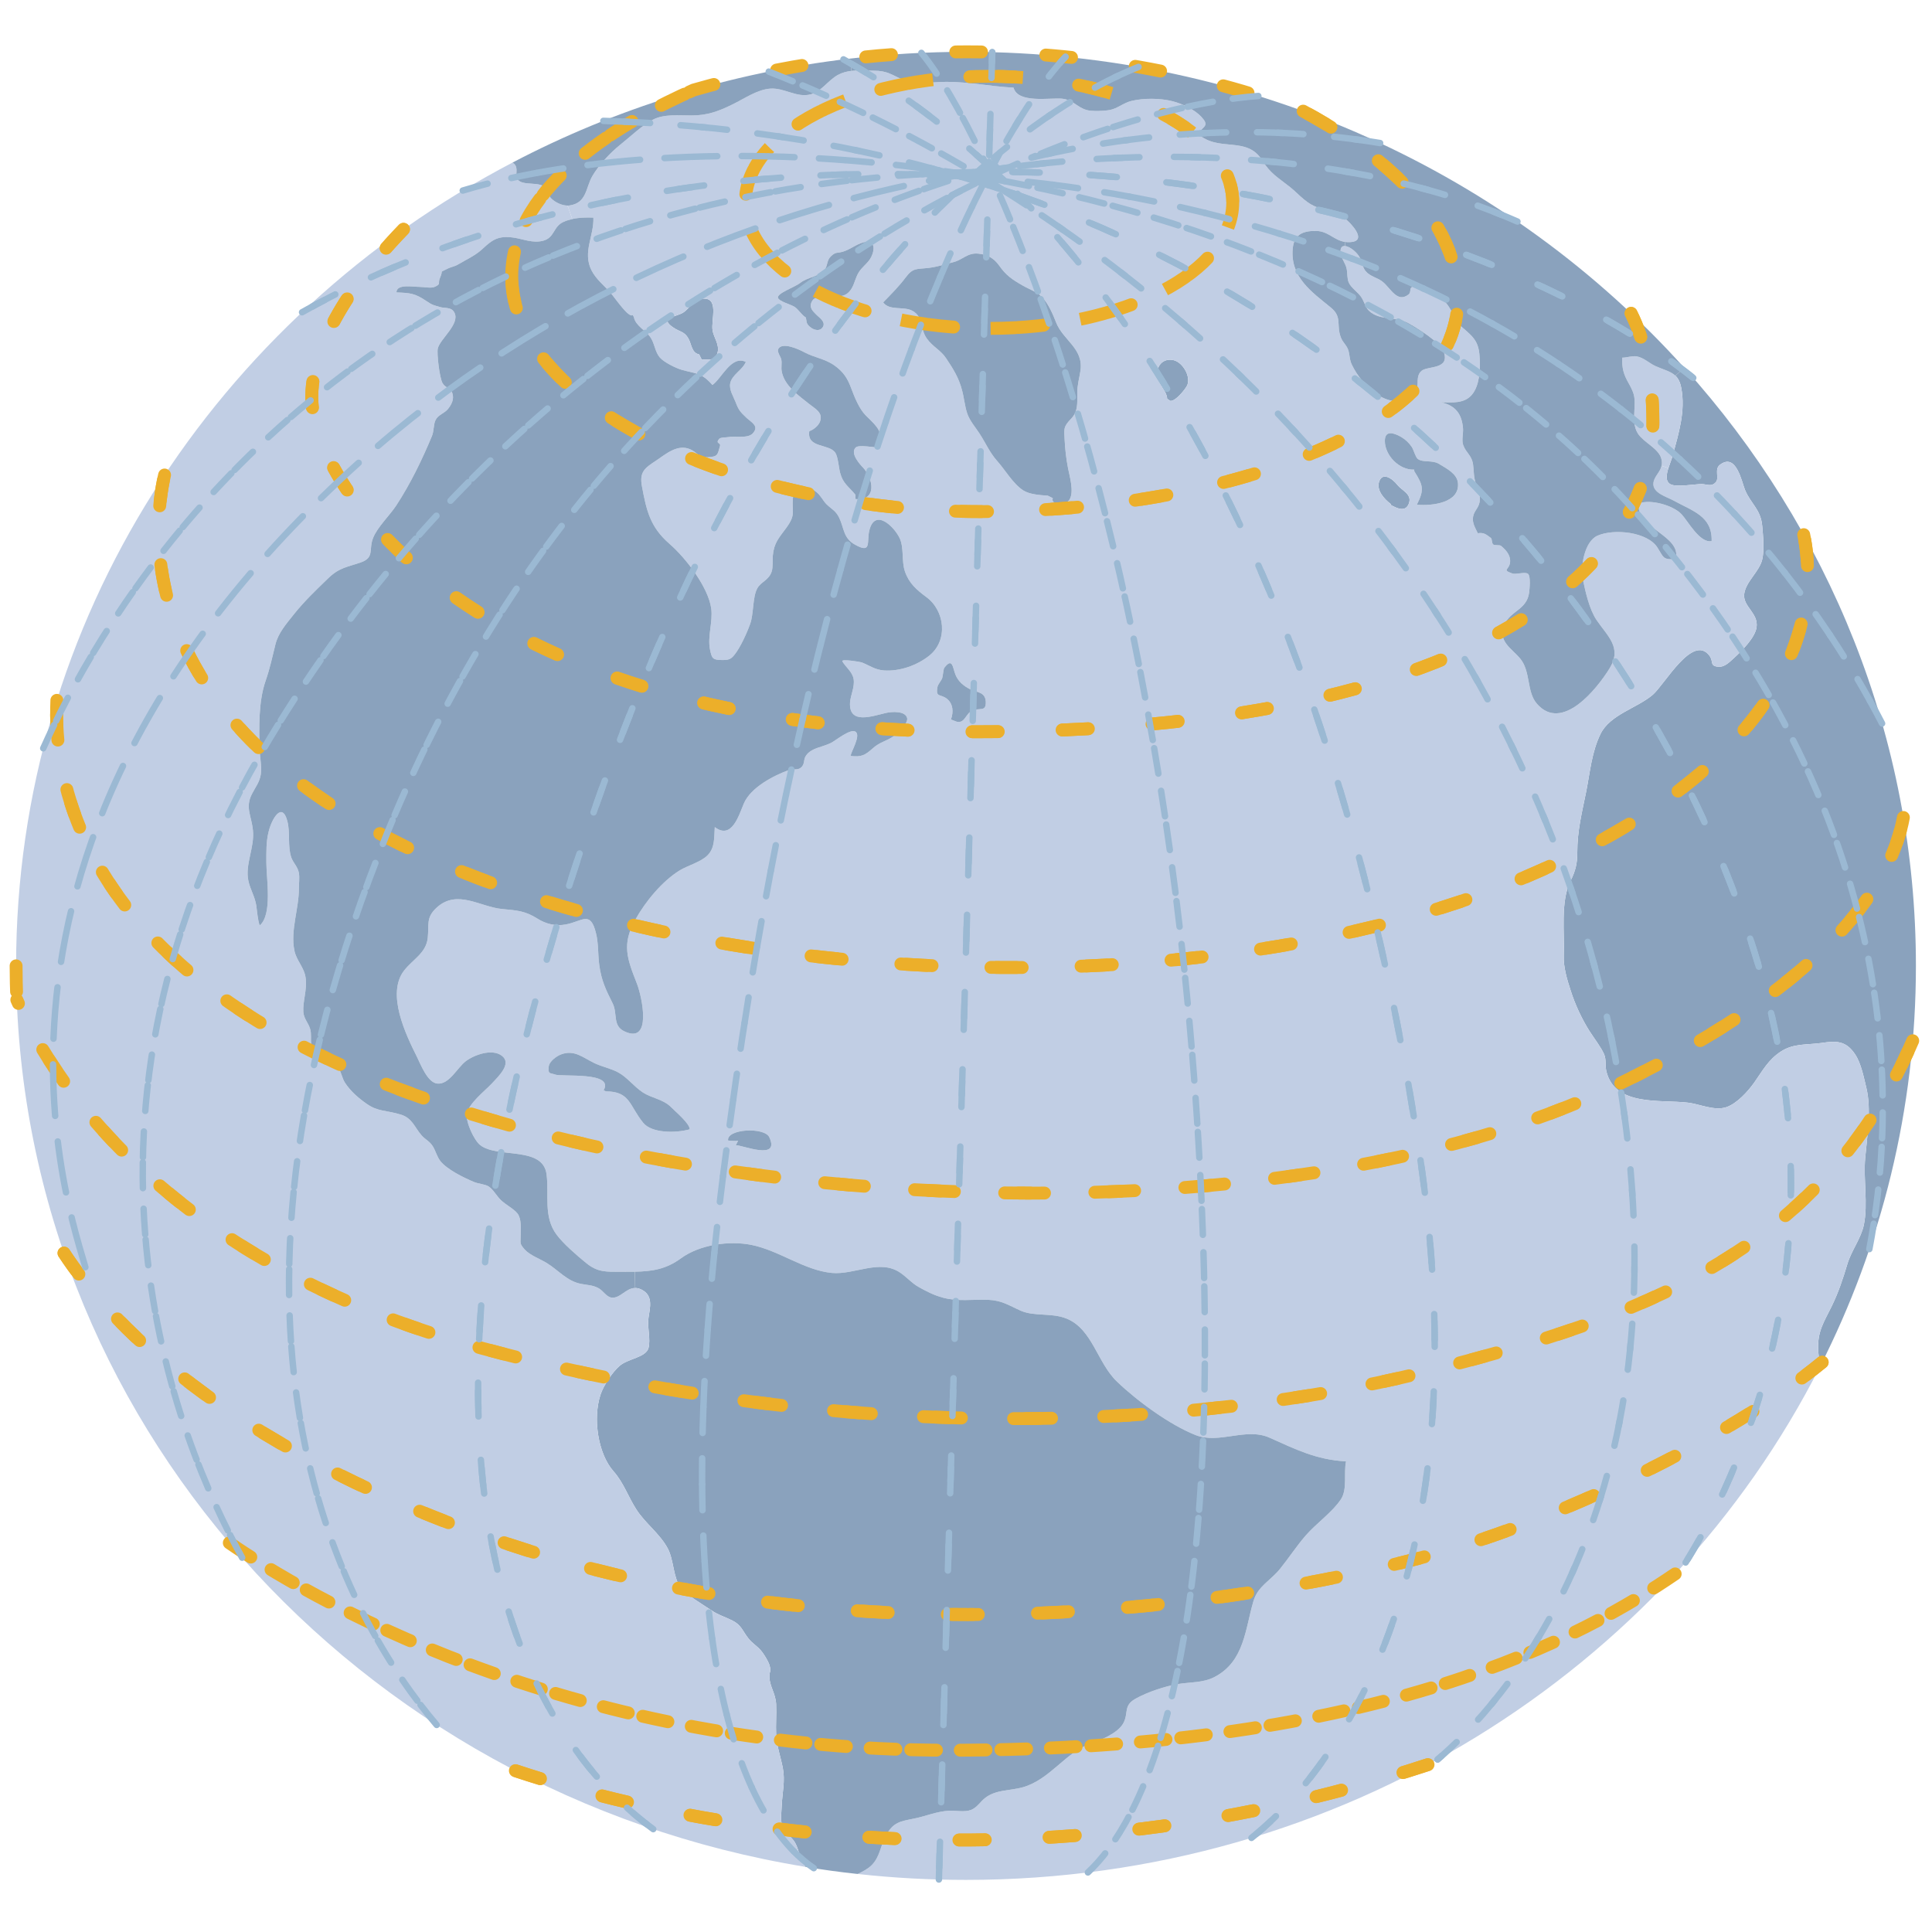<svg version="1.1" id="latitude_longitude" xmlns="http://www.w3.org/2000/svg" xmlns:xlink="http://www.w3.org/1999/xlink" x="0px"
	 y="0px" viewBox="0 0 300 300" enable-background="new 0 0 300 300" xml:space="preserve">
<g id="land">
	<g id="XMLID_1_">
		<g>
			<path fill="#8AA2BD" d="M218.79,78.13c-0.5,1.48-1.88,0.81-2.84,0.27v-0.14c-0.94-0.71-2.21-2.06-1.83-3.38
				c0.5-1.69,2.08-0.59,2.88,0.43C217.66,76.15,219.27,76.72,218.79,78.13z"/>
			<path fill="#8AA2BD" d="M289.63,179.78c0.311-3.42,0.98-7.511,0.18-10.84c-0.399-1.641-0.81-3.811-1.739-5.21
				c-1.44-2.19-3-2.11-5.23-1.78c-2.24,0.319-4.29,0.04-6.26,1.3c-1.99,1.28-2.86,2.97-4.17,4.83c-1.021,1.439-2.71,3.28-4.34,3.84
				c-1.87,0.62-4.19-0.5-5.971-0.7c-4.359-0.51-11.31,0.61-12.659-4.85c-0.221-0.89,0.01-1.811-0.36-2.68
				c-0.53-1.171-1.561-2.48-2.271-3.591c-1.21-1.93-2.229-4.109-2.93-6.33c-0.53-1.619-1.13-3.6-1.06-5.37
				c0.149-3.54-0.551-8.43,1.06-11.64c0.72-1.44,1.05-2.63,1.04-4.34c-0.01-3.49,0.75-6.32,1.4-9.58c0.59-3.03,0.85-6.09,2.21-8.88
				c1.47-3,5.66-4,8.09-6.06c1.85-1.57,6.21-9.52,8.81-6.1c0.71,0.93-0.02,1.62,1.41,1.73c0.96,0.09,1.74-0.75,2.4-1.34
				c1.21-1.1,3.3-3.18,3.52-4.79c0.311-2.21-2.16-3.21-1.92-5.17c0.24-1.92,2.36-3.47,2.8-5.36c0.341-1.45,0.13-3.78-0.01-5.26
				c-0.24-2.52-1.75-3.36-2.66-5.52c-0.5-1.18-1.35-5.91-3.93-3.89c-0.84,0.66-0.07,2.03-0.58,2.64c-0.68,0.82-1.39,0.34-2.229,0.33
				c-1.08-0.01-3.971,0.54-4.87,0.01c-0.771-0.45-0.62-1.47-0.29-2.5c0.229-0.72,0.54-1.46,0.68-1.99
				c0.89-3.37,2.01-6.83,1.31-10.47c-0.17-0.9-0.479-1.47-0.909-1.88l1.38-1.23c22.41,24.88,35.97,57.35,35.97,92.86
				c0,22.299-5.34,43.4-14.86,62.169c-0.149-0.89-0.279-1.779-0.319-2.609c-0.101-2.82,0.88-4.21,2.08-6.65
				c1.05-2.14,1.76-4.26,2.449-6.58c0.641-2.14,2.141-4.01,2.57-6.12C290.09,186.91,289.32,183.11,289.63,179.78z"/>
			<path fill="#8AA2BD" d="M108.82,46.42c3.04-0.52,1.52,3.3,1.84,4.94c0.18,1.03,1.06,2.12,0.78,3.32
				c-0.32,1.4-1.33,1.15-2.49,1.14l-0.38-0.78c-1.21-0.27-1.15-1.55-1.68-2.48c-0.62-1.12-1.32-0.99-2.37-1.72
				c-2.24-1.55,0.42-1.59,1.54-2.29C107.11,47.9,107.51,46.64,108.82,46.42z"/>
			<path fill="#8AA2BD" d="M181.24,61.95c-0.07-1.38-1.561-2.37-1.561-3.91c0-1.43,1.07-2.48,2.61-2.1
				c1.34,0.35,2.61,2.41,2.09,3.82c-0.25,0.68-2.34,3.16-2.88,2.32L181.24,61.95z"/>
			<path fill="#C1CEE4" d="M179.68,58.04c0,1.54,1.49,2.53,1.561,3.91l0.26,0.13c0.54,0.84,2.63-1.64,2.88-2.32
				c0.521-1.41-0.75-3.47-2.09-3.82C180.75,55.56,179.68,56.61,179.68,58.04z M215.95,78.4c0.96,0.54,2.34,1.21,2.84-0.27
				c0.479-1.41-1.13-1.98-1.79-2.82c-0.8-1.02-2.38-2.12-2.88-0.43c-0.38,1.32,0.89,2.67,1.83,3.38V78.4z M226.39,75
				c-0.14-1.44-1.72-2.23-3-3c-0.989-0.59-2.449-0.14-3.239-0.74c-0.36-0.28-0.66-1.47-0.931-1.86c-0.45-0.66-0.989-1.17-1.7-1.58
				c-1.109-0.62-2.47-1.05-2.479,0.63c-0.021,2.21,2.2,4.58,4.56,4.47l0.011,0.26c1.399,2.21,1.569,2.85,0.399,5.19
				C222.32,78.58,226.7,78.11,226.39,75z M107.1,175.36c0.01-0.9-2.21-2.74-2.89-3.44c-1.23-1.24-3.01-1.39-4.39-2.29
				c-1.42-0.939-2.43-2.36-3.83-3.11c-1.15-0.619-2.49-0.869-3.67-1.43c-1.75-0.82-3.11-2.16-5.21-1.359
				c-0.67,0.26-1.83,1.06-1.91,1.92c-0.12,1.199,0.19,0.909,1.01,1.21c1.06,0.39,9.22-0.5,7.52,2.439l0.35,0.17
				c3.79,0,3.62,2.2,5.79,4.87C101.2,175.98,104.9,175.97,107.1,175.36z M110.66,51.36c-0.32-1.64,1.2-5.46-1.84-4.94
				c-1.31,0.22-1.71,1.48-2.76,2.13c-1.12,0.7-3.78,0.74-1.54,2.29c1.05,0.73,1.75,0.6,2.37,1.72c0.53,0.93,0.47,2.21,1.68,2.48
				l0.38,0.78c1.16,0.01,2.17,0.26,2.49-1.14C111.72,53.48,110.84,52.39,110.66,51.36z M119.46,176.59c-0.77-1.63-6.69-1.3-6.4,0.51
				c0.47,0.04,1.09,0.131,1.55,0.03l-0.35,0.7C115.25,177.79,121.18,180.29,119.46,176.59z M137.14,46.95
				c0.98,1.37,3.22,0.55,4.57,1.33c1.78,1.04,1.12,2.76,2.2,4.28c0.95,1.32,2.15,1.78,3.02,3.1c1.1,1.64,1.96,3.02,2.46,4.95
				c0.31,1.12,0.42,2.45,0.79,3.56c0.39,1.17,1.26,2.13,1.94,3.18c0.979,1.51,1.52,2.88,2.76,4.28c1.271,1.43,2.42,3.49,4.01,4.52
				c1,0.64,2.65,0.73,3.82,0.82l0.771,0.39c-0.4,1.09,2.01,1.22,2.609,0.19c0.72-1.23,0-3.58-0.24-4.83
				c-0.29-1.5-0.449-2.87-0.529-4.38c-0.08-1.76-0.25-2.02,1.02-3.34c1.08-1.12,0.94-2.4,0.94-3.96c0-1.31,0.319-2.29,0.5-3.52
				c0.479-3.42-2.71-4.69-3.79-7.46c-0.51-1.29-1.13-2.75-2.061-3.8c-0.83-0.94-2.04-1.3-3.12-1.92c-1.67-0.96-2.59-1.58-3.659-3.11
				c-0.83-1.16-1.881-1.74-3.29-1.85c-1.64-0.14-2.32,0.92-3.76,1.31c-1.27,0.34-2.64,0.76-3.91,0.91
				c-1.84,0.22-2.42-0.06-3.55,1.47C139.58,44.48,138.37,45.69,137.14,46.95z M145.57,106.66c-0.32,1.79,0.49,0.98,1.57,1.93
				c0.79,0.69,0.98,1.88,0.52,3.13l0.88,0.34c1.28,0.32,1.38-1.21,2.39-1.7c1.16-0.55,2.22,0.29,2.14-1.43
				c-0.09-1.55-1.49-1.41-2.44-1.91c-1.03-0.53-1.83-1.19-2.27-2.27c-0.43-1.07-0.44-2.75-1.74-1.04c-0.12,0.16-0.22,1.31-0.31,1.57
				C146.16,105.71,145.65,106.25,145.57,106.66z M132.35,44.6c0.39-0.74,0.53-1.57,1.01-2.33c0.48-0.77,1.22-1.27,1.72-2.01
				c0.62-0.91,1.07-2.82-0.55-2.7c-1.25,0.07-2.47,1.23-3.79,1.56c-0.84,0.21-0.96-0.02-1.69,0.65c-0.67,0.61-0.52,1.38-0.91,1.96
				c-0.83,1.27-2.73,1.25-3.91,2.22c-0.81,0.64-3.67,1.61-3.42,2.31c0.21,0.58,2.08,1.03,2.62,1.42c0.64,0.47,1.05,1.24,1.7,1.62
				l0.14,0.78c0.25,0.79,1.74,1.66,2.42,0.82c0.71-0.88-0.57-1.64-0.99-2.1c-0.39-0.42-1.15-1-0.63-1.99
				c0.49-0.95,1.98-0.77,2.85-0.77C130.51,46.04,131.53,46.13,132.35,44.6z M135.31,289.66c1.36-1.32,1.41-3.13,2.26-4.65
				c1.16-2.09,2.2-2.18,4.4-2.63c1.89-0.38,3.46-1.11,5.42-1.21c1.04-0.05,2.41,0.26,3.39-0.13c0.97-0.37,1.47-1.33,2.27-1.92
				c1.73-1.26,3.79-1.04,5.76-1.59c4.25-1.2,6.66-5.46,10.561-6.79c1.52-0.51,4.189-1.601,5.05-3.141
				c0.89-1.64-0.07-2.76,1.99-3.869c1.83-1.011,4.47-1.881,6.47-2.23c1.92-0.32,3.9-0.17,5.68-1.08c4.7-2.42,4.79-7.5,6.08-11.82
				c0.69-2.319,2.681-3.18,4.141-5.01c1.38-1.71,2.529-3.5,3.989-5.18c1.62-1.86,4.11-3.59,5.44-5.59c1.05-1.59,0.41-4.011,0.8-5.9
				c-4.63-0.24-7.859-1.89-11.88-3.68c-3.67-1.63-7.8,1.04-11.47-0.4c-4.01-1.58-9.12-5.32-12.25-8.34
				c-3.04-2.94-3.78-8.12-7.79-9.75c-2.32-0.94-4.97-0.3-7.08-1.21c-1.91-0.84-2.92-1.62-5.14-1.71c-2.42-0.08-4.65,0.3-6.98-0.33
				c-1.42-0.39-2.51-0.95-3.81-1.68c-1.07-0.61-1.74-1.45-2.78-2.17c-3.2-2.23-7.13,0.34-10.66,0.01
				c-4.3-0.41-8.14-3.47-12.48-4.351c-3.44-0.699-8.07-0.04-10.95,2.08c-2.34,1.721-4.53,2.03-7.16,2.08
				c-0.71,0.011-1.45,0.011-2.24,0.011c-2.23,0-3.56,0.1-5.36-1.391c-1.44-1.18-3.47-2.92-4.56-4.38c-2.08-2.79-1.14-6.21-1.55-9.37
				c-0.58-4.42-7.58-2.43-10.28-4.51c-0.98-0.76-2.29-3.6-2.09-4.87c0.24-1.59,2.77-3.54,3.88-4.72c1.12-1.2,3.12-3.11,1.55-4.3
				c-1.53-1.171-4.32-0.131-5.6,0.84c-1.33,1.01-2.57,3.63-4.39,3.479c-1.54-0.12-2.59-2.92-3.21-4.18
				c-1.7-3.4-4.79-9.78-1.97-13.39c1.38-1.76,3.41-2.7,3.66-5.05c0.22-2.09-0.31-3.13,1.37-4.69c3.19-2.94,6.78-0.11,10.18,0.2
				c2.33,0.22,3.59,0.29,5.49,1.5c1.29,0.81,2.81,1.2,4.38,0.9c2.56-0.46,3.83-2.23,4.7,1.34c0.41,1.62,0.29,3.3,0.51,4.93
				c0.32,2.43,1.03,3.88,2.07,5.96c0.81,1.59-0.03,3.45,1.78,4.34c4.44,2.17,2.78-5.38,2.01-7.36c-1.54-3.92-2.39-6.11-0.26-9.95
				c1.56-2.81,4.17-5.98,6.9-7.66c1.29-0.78,3.33-1.3,4.36-2.38c1.13-1.17,0.97-2.79,1.08-4.34c2.63,2,3.72-1.78,4.5-3.63
				c1.06-2.54,4.7-4.41,7.12-5.27c0.58-0.19,1.19,0.12,1.74-0.32c0.71-0.58,0.33-1.25,0.84-1.93c0.85-1.17,2.46-1.24,3.83-1.91
				c0.69-0.33,3.11-2.36,3.87-1.72c0.76,0.64-0.7,2.99-0.82,3.73c1.65,0.21,2.24-0.1,3.41-1.14c1.19-1.08,2.12-1.1,3.34-1.96
				c0.6-0.4,2.23-1.96,2.04-2.78c-0.28-1.15-2.41-1-3.27-0.8c-2.12,0.48-5.78,1.88-5.6-1.59c0.08-1.19,0.76-2.43,0.56-3.66
				c-0.2-1.14-1.2-1.82-1.75-2.75c-0.24-0.43,2.8,0.08,3.01,0.16c1.24,0.49,2.05,1.15,3.48,1.25c2.44,0.16,5.12-0.79,7.02-2.31
				c2.94-2.37,2.42-6.96-0.46-9.08c-1.52-1.13-2.68-2.12-3.33-3.97c-0.56-1.64-0.11-3.71-0.84-5.22c-0.91-1.86-3.81-4.59-4.68-1.22
				c-0.47,1.78,0.45,3.78-2.26,2.25c-1.81-1.01-1.65-2.53-2.43-4.16c-0.52-1.1-1.21-1.35-1.96-2.09c-0.57-0.56-0.88-1.35-1.6-1.92
				c-1.59-1.22-3.39-1.36-3.62,0.88c-0.23,2.3,0.53,2.54-1.04,4.7c-1.17,1.59-1.92,2.35-2.09,4.34c-0.05,0.71,0.04,1.76-0.17,2.42
				c-0.43,1.38-1.67,1.59-2.24,2.63c-0.75,1.36-0.54,3.96-1.11,5.53c-0.49,1.38-1.51,3.62-2.39,4.73c-0.55,0.69-0.84,0.88-1.92,0.87
				c-1.49,0-1.63-0.23-1.91-1.57c-0.44-2.1,0.46-4.33,0.18-6.43c-0.46-3.34-4.01-7.91-6.49-10.05c-3-2.61-3.56-5.14-4.27-8.92
				c-0.43-2.29,0.49-2.86,2.19-3.99c1.51-1.01,3.33-2.63,5.31-1.76c1.17,0.51,1.22,1.32,2.73,1.23c1.58-0.09,1.5-0.38,1.89-1.74
				c0.16-0.56-0.76-0.33-0.15-1.09c0.22-0.28,1.07-0.23,1.39-0.29c1.03-0.21,3.05,0.26,3.84-0.57c1.05-1.15-0.15-1.68-0.93-2.4
				c-0.99-0.93-1.25-1.21-1.73-2.48c-0.35-0.89-1.03-1.92-0.83-2.91c0.26-1.33,1.9-2.05,2.42-3.32c-2.27-1.1-3.77,2.62-5.19,3.58
				c-1.69-1.94-2.6-1.74-4.75-2.35c-0.93-0.26-2.78-1.19-3.4-1.9c-0.78-0.9-0.8-2.17-1.47-3.15c-0.74-1.08-2.32-1.8-2.57-3.13
				l-0.18-0.34c-0.61,0.57-2.74-2.65-3.48-3.48c-1.04-1.18-2.21-2.06-2.92-3.45c-1.43-2.83,0.4-5.32,0.29-8.19
				c-1.07-0.04-2.21-0.02-3.28,0.22l-0.73-2.09c0.11,0,0.22,0,0.33-0.02c2.68-0.4,2.48-2.77,3.52-4.56c1-1.72,2.79-3.64,4.36-4.89
				c1.5-1.19,3.37-3,5.05-3.87c1.72-0.9,4.05-0.65,5.94-0.65c2.48,0.01,4.26-0.65,6.44-1.73c1.82-0.89,3.83-2.3,5.84-2.44
				c2.22-0.15,4.11,1.48,6.31,0.88c1.67-0.46,2.6-2.12,4.2-3.01c0.66-0.36,1.36-0.54,2.09-0.62c1.14-0.13,2.33-0.03,3.46-0.03
				c2.19,0,2.77,0.66,4.55,1.4c1.91,0.8,4.69,0.34,6.75,0.33c3.42-0.01,6.9,0.72,10.41,0.9c0.65,2.48,5.601,1.55,7.5,1.71
				c1.76,0.17,2.29,1.3,3.84,1.76c0.84,0.25,2.79,0.16,3.65-0.01c1.13-0.22,2.13-1.11,3.3-1.39c1.91-0.47,4.49-0.45,6.4,0.04
				c1.489,0.38,3.359,1.25,4.43,2.38c1.29,1.37,0.55,1.45-0.55,2.62c3.24,3.03,7.64,0.26,10.069,4.22c1.28,2.05,2.4,2.6,4.32,4.13
				c1.44,1.15,2.601,2.74,4.7,3.27c1.85,0.46,3.34,0.93,4.729,2.46c1.28,1.41,1.881,2.88-0.52,2.8c-0.12,0-0.24-0.02-0.36-0.03
				c-1.739-0.24-2.63-1.68-4.5-1.71c-2.22-0.04-3.47,0.65-3.659,2.78c-0.391,4.4,2.96,6.7,5.899,9.1c1.84,1.49,0.83,2.67,1.57,4.64
				c0.33,0.89,1.01,1.25,1.229,2.23c0.21,0.97,0.141,1.33,0.521,2.09c1.49,3.08,5.35,7.01,9.01,5.09c2.01-1.07,0.49-3.11,1.771-4.2
				c0.97-0.81,4.439-0.18,3.46-2.94c-0.53-1.53-4.21-3.76-5.54-4.49c-1.67-0.91-3.83-0.49-5.431-1.42
				c-1.17-0.68-1.13-1.37-1.739-2.44c-0.49-0.87-1.69-1.57-2.051-2.44c-0.27-0.61-0.18-1.42-0.31-2.08
				c-0.16-0.87-0.851-1.65-0.95-2.45c-0.1-0.86,0.21-1.16,0.68-1.13c0.75,0.06,1.91,1.01,2.311,1.83c0.29,0.61,0.439,1.52,0.87,2.05
				c0.689,0.85,1.819,1.02,2.62,1.64c1.27,0.98,2.26,3.35,4.01,2.05c0.72-0.52-0.24-1.33,1.42-1.36c1.15-0.02,2.7,1.26,3.62,1.89
				c1.88,1.3,1.8,3.27,3.52,4.68c1.88,1.58,2.46,2.32,2.561,4.89c0.069,1.69-0.08,4.05-1.21,5.4c-1.17,1.42-3.04,1.23-4.79,1.2
				c2.229,0.51,3.189,1.79,3.39,4c0.08,0.8-0.25,1.91,0.04,2.66c0.45,1.23,1.34,1.56,1.53,3.04c0.149,1.09,0.06,1.79,0.399,2.83
				c0.301,0.93,0.681,1.57,0.641,2.6c-0.03,1.22-0.86,1.61-1.04,2.62c-0.181,0.98,0.34,1.74,0.729,2.58
				c0.98-0.15,1.311,0.21,2.03,0.73c0.21,0.16,0.11,0.8,0.36,1.01c0.239,0.21,0.979,0.02,1.229,0.23c0.73,0.62,1.46,1.39,1.4,2.46
				c-0.07,1.3-1.391,1.2,0.34,1.82c0.56,0.21,2.03-0.32,2.45,0.07c0.43,0.4,0.229,2.37,0.16,2.9c-0.341,2.64-2.86,2.82-3.801,4.9
				c-1.189,2.62,1.03,3.69,2.41,5.34c1.67,2,0.97,5.16,2.61,7.03c3.91,4.47,9.33-2.35,11.28-5.51c1.989-3.23-0.33-4.99-2.03-7.51
				c-1.11-1.65-1.72-4.35-2.12-6.3c-0.41-2,0.24-5.89,2.27-6.79c2.561-1.13,7.79-0.6,9.33,1.88c0.94,1.49,0.811,1.9,2.811,1.75
				c1-3.69-6.36-4.79-5.7-8.64c1.8-0.7,5.33,0.31,6.6,1.67c1,1.06,2.851,4.56,4.681,4.18c0.12-3.86-2.9-4.64-5.88-6.28
				c-1.101-0.61-3.32-1.18-3.16-2.73c0.1-1.01,1.04-1.66,1.27-2.68l1.061,0.35c-0.33,1.03-0.48,2.05,0.29,2.5
				c0.899,0.53,3.79-0.02,4.87-0.01c0.84,0.01,1.55,0.49,2.229-0.33c0.51-0.61-0.26-1.98,0.58-2.64c2.58-2.02,3.43,2.71,3.93,3.89
				c0.91,2.16,2.42,3,2.66,5.52c0.14,1.48,0.351,3.81,0.01,5.26c-0.439,1.89-2.56,3.44-2.8,5.36c-0.24,1.96,2.23,2.96,1.92,5.17
				c-0.22,1.61-2.31,3.69-3.52,4.79c-0.66,0.59-1.44,1.43-2.4,1.34c-1.43-0.11-0.7-0.8-1.41-1.73c-2.6-3.42-6.96,4.53-8.81,6.1
				c-2.43,2.06-6.62,3.06-8.09,6.06c-1.36,2.79-1.62,5.85-2.21,8.88c-0.65,3.26-1.41,6.09-1.4,9.58c0.01,1.71-0.32,2.9-1.04,4.34
				c-1.61,3.21-0.91,8.1-1.06,11.64c-0.07,1.77,0.529,3.75,1.06,5.37c0.7,2.221,1.72,4.4,2.93,6.33c0.71,1.11,1.74,2.42,2.271,3.591
				c0.37,0.869,0.14,1.79,0.36,2.68c1.35,5.46,8.3,4.34,12.659,4.85c1.78,0.2,4.101,1.32,5.971,0.7c1.63-0.56,3.319-2.4,4.34-3.84
				c1.31-1.86,2.18-3.55,4.17-4.83c1.97-1.26,4.02-0.98,6.26-1.3c2.23-0.33,3.79-0.41,5.23,1.78c0.93,1.399,1.34,3.569,1.739,5.21
				c0.801,3.329,0.131,7.42-0.18,10.84c-0.31,3.33,0.46,7.13-0.21,10.399c-0.43,2.11-1.93,3.98-2.57,6.12
				c-0.689,2.32-1.399,4.44-2.449,6.58c-1.2,2.44-2.181,3.83-2.08,6.65c0.04,0.83,0.17,1.72,0.319,2.609
				C258.69,259.37,208.29,291.91,150,291.91c-5.69,0-11.3-0.311-16.83-0.92C134.01,290.61,134.79,290.17,135.31,289.66z
				 M132.85,69.51c0.52-0.55,2.99,0.06,3.85-0.04c0.06-0.28,0-0.56,0.05-0.86c0.33-1.87-1.26-3-2.36-4.15
				c-0.96-0.99-1.69-2.76-2.18-4.08c-0.59-1.6-1.19-2.6-2.66-3.65c-1.46-1.03-3.14-1.21-4.67-2.04c-0.71-0.39-3.51-1.73-4.06-0.43
				c-0.16,0.4,0.42,1.17,0.5,1.56c0.12,0.59-0.05,1.23,0.06,1.82c0.39,2.26,2.61,3.76,4.28,5.1c0.94,0.76,2.21,1.33,1.65,2.77
				c-0.25,0.61-1.03,1.26-1.64,1.43c-0.43,2.7,3.05,1.9,4.04,3.37c0.41,0.6,0.54,2.35,0.74,3.1c0.45,1.71,1.3,2.09,2.38,3.42v0.66
				c3.42,0.33,2.77-3.17,1.21-4.85C133.55,72.13,131.98,70.43,132.85,69.51z"/>
			<path fill="#8AA2BD" d="M137.57,285.01c-0.85,1.521-0.9,3.33-2.26,4.65c-0.52,0.51-1.3,0.95-2.14,1.33
				c-2.73-0.29-5.44-0.66-8.12-1.11c-0.12-0.21-0.24-0.42-0.35-0.62c-0.57-1.01-0.7-2.14-1.22-3.08c-0.6-1.13-1.77-1.479-2.09-2.92
				c-0.19-0.83-0.04-2.08,0-2.96c0.09-1.939,0.55-3.78,0.17-5.74c-0.35-1.819-0.93-3.319-1.04-5.22c-0.07-1.56,0.07-3.14,0-4.7
				c-0.08-1.729-1.06-2.8-1.05-4.35c0.01-0.92,0.36-0.61-0.02-1.83c-0.19-0.56-0.69-1.36-1.05-1.86
				c-0.68-0.949-1.59-1.38-2.22-2.229c-0.92-1.18-1.06-2.03-2.47-2.74c-1.14-0.57-2.22-0.87-3.29-1.61
				c-1.48-1.01-3.73-2.26-4.72-3.51c-1.19-1.5-1.05-4.279-2.01-6.06c-1.24-2.32-3.47-3.87-4.87-6.05
				c-1.29-1.99-1.96-4.141-3.55-5.931c-2.44-2.76-3.23-8.25-2.03-11.89c0.46-1.41,1.83-3.5,2.96-4.48c1.33-1.159,4.08-1.29,4.5-2.79
				c0.36-1.34-0.22-3.239,0-4.699c0.23-1.551,0.77-3.431-1.07-4.351c-0.37-0.189-0.7-0.26-1.01-0.26l-0.04-2.53
				c2.63-0.05,4.82-0.359,7.16-2.08c2.88-2.12,7.51-2.779,10.95-2.08c4.34,0.881,8.18,3.94,12.48,4.351
				c3.53,0.33,7.46-2.24,10.66-0.01c1.04,0.72,1.71,1.56,2.78,2.17c1.3,0.729,2.39,1.29,3.81,1.68c2.33,0.63,4.56,0.25,6.98,0.33
				c2.22,0.09,3.229,0.87,5.14,1.71c2.11,0.91,4.76,0.27,7.08,1.21c4.01,1.63,4.75,6.81,7.79,9.75c3.13,3.02,8.24,6.76,12.25,8.34
				c3.67,1.44,7.8-1.229,11.47,0.4c4.021,1.79,7.25,3.439,11.88,3.68c-0.39,1.89,0.25,4.311-0.8,5.9c-1.33,2-3.82,3.729-5.44,5.59
				c-1.46,1.68-2.609,3.47-3.989,5.18c-1.46,1.83-3.45,2.69-4.141,5.01c-1.29,4.32-1.38,9.4-6.08,11.82
				c-1.779,0.91-3.76,0.76-5.68,1.08c-2,0.35-4.64,1.22-6.47,2.23c-2.061,1.109-1.101,2.229-1.99,3.869
				c-0.86,1.54-3.53,2.631-5.05,3.141c-3.9,1.33-6.311,5.59-10.561,6.79c-1.97,0.55-4.029,0.33-5.76,1.59
				c-0.8,0.59-1.3,1.55-2.27,1.92c-0.98,0.39-2.35,0.08-3.39,0.13c-1.96,0.1-3.53,0.83-5.42,1.21
				C139.77,282.83,138.73,282.92,137.57,285.01z"/>
			<path fill="#8AA2BD" d="M219.6,72.92c-2.359,0.11-4.58-2.26-4.56-4.47c0.01-1.68,1.37-1.25,2.479-0.63
				c0.711,0.41,1.25,0.92,1.7,1.58c0.271,0.39,0.57,1.58,0.931,1.86c0.79,0.6,2.25,0.15,3.239,0.74c1.28,0.77,2.86,1.56,3,3
				c0.311,3.11-4.069,3.58-6.38,3.37c1.17-2.34,1-2.98-0.399-5.19L219.6,72.92z"/>
			<path fill="#C1CEE4" d="M258.01,72.33c0.08-0.35,0.08-0.74-0.069-1.2c-0.471-1.52-2.721-2.45-3.591-3.78
				c-0.689-1.05-0.63-2.35-0.56-3.66c0.1-1.88,0.1-2.42-0.87-4.14c-0.82-1.43-1.08-2.38-1.02-4.01c0.739,0,1.52-0.32,2.239-0.2
				c1.101,0.18,1.94,1.07,2.95,1.52c1.311,0.58,2.351,0.8,3.061,1.48c0.43,0.41,0.739,0.98,0.909,1.88c0.7,3.64-0.42,7.1-1.31,10.47
				c-0.14,0.53-0.45,1.27-0.68,1.99L258.01,72.33z"/>
			<path fill="#8AA2BD" d="M146.31,105.28c0.09-0.26,0.19-1.41,0.31-1.57c1.3-1.71,1.31-0.03,1.74,1.04
				c0.44,1.08,1.24,1.74,2.27,2.27c0.95,0.5,2.351,0.36,2.44,1.91c0.08,1.72-0.98,0.88-2.14,1.43c-1.01,0.49-1.11,2.02-2.39,1.7
				l-0.88-0.34c0.46-1.25,0.27-2.44-0.52-3.13c-1.08-0.95-1.89-0.14-1.57-1.93C145.65,106.25,146.16,105.71,146.31,105.28z"/>
			<path fill="#8AA2BD" d="M131.99,9.1c5.9-0.69,11.91-1.05,18.01-1.05c44.55,0,84.49,19.01,111.53,49.06l-1.38,1.23
				c-0.71-0.68-1.75-0.9-3.061-1.48c-1.01-0.45-1.85-1.34-2.95-1.52c-0.72-0.12-1.5,0.2-2.239,0.2c-0.061,1.63,0.199,2.58,1.02,4.01
				c0.97,1.72,0.97,2.26,0.87,4.14c-0.07,1.31-0.13,2.61,0.56,3.66c0.87,1.33,3.12,2.26,3.591,3.78c0.149,0.46,0.149,0.85,0.069,1.2
				c-0.229,1.02-1.17,1.67-1.27,2.68c-0.16,1.55,2.06,2.12,3.16,2.73c2.979,1.64,6,2.42,5.88,6.28c-1.83,0.38-3.681-3.12-4.681-4.18
				c-1.27-1.36-4.8-2.37-6.6-1.67c-0.66,3.85,6.7,4.95,5.7,8.64c-2,0.15-1.87-0.26-2.811-1.75c-1.54-2.48-6.77-3.01-9.33-1.88
				c-2.029,0.9-2.68,4.79-2.27,6.79c0.4,1.95,1.01,4.65,2.12,6.3c1.7,2.52,4.02,4.28,2.03,7.51c-1.95,3.16-7.37,9.98-11.28,5.51
				c-1.641-1.87-0.94-5.03-2.61-7.03c-1.38-1.65-3.6-2.72-2.41-5.34c0.94-2.08,3.46-2.26,3.801-4.9c0.069-0.53,0.27-2.5-0.16-2.9
				c-0.42-0.39-1.891,0.14-2.45-0.07c-1.73-0.62-0.41-0.52-0.34-1.82c0.06-1.07-0.67-1.84-1.4-2.46c-0.25-0.21-0.99-0.02-1.229-0.23
				c-0.25-0.21-0.15-0.85-0.36-1.01c-0.72-0.52-1.05-0.88-2.03-0.73c-0.39-0.84-0.91-1.6-0.729-2.58c0.18-1.01,1.01-1.4,1.04-2.62
				c0.04-1.03-0.34-1.67-0.641-2.6c-0.34-1.04-0.25-1.74-0.399-2.83c-0.19-1.48-1.08-1.81-1.53-3.04c-0.29-0.75,0.04-1.86-0.04-2.66
				c-0.2-2.21-1.16-3.49-3.39-4c1.75,0.03,3.62,0.22,4.79-1.2c1.13-1.35,1.279-3.71,1.21-5.4c-0.101-2.57-0.681-3.31-2.561-4.89
				c-1.72-1.41-1.64-3.38-3.52-4.68c-0.92-0.63-2.47-1.91-3.62-1.89c-1.66,0.03-0.7,0.84-1.42,1.36c-1.75,1.3-2.74-1.07-4.01-2.05
				c-0.801-0.62-1.931-0.79-2.62-1.64c-0.431-0.53-0.58-1.44-0.87-2.05c-0.4-0.82-1.561-1.77-2.311-1.83l0.04-0.63
				c0.12,0.01,0.24,0.03,0.36,0.03c2.4,0.08,1.8-1.39,0.52-2.8c-1.39-1.53-2.88-2-4.729-2.46c-2.1-0.53-3.26-2.12-4.7-3.27
				c-1.92-1.53-3.04-2.08-4.32-4.13c-2.43-3.96-6.829-1.19-10.069-4.22c1.1-1.17,1.84-1.25,0.55-2.62c-1.07-1.13-2.94-2-4.43-2.38
				c-1.91-0.49-4.49-0.51-6.4-0.04c-1.17,0.28-2.17,1.17-3.3,1.39c-0.86,0.17-2.811,0.26-3.65,0.01c-1.55-0.46-2.08-1.59-3.84-1.76
				c-1.899-0.16-6.85,0.77-7.5-1.71c-3.51-0.18-6.99-0.91-10.41-0.9c-2.06,0.01-4.84,0.47-6.75-0.33c-1.78-0.74-2.36-1.4-4.55-1.4
				c-1.13,0-2.32-0.1-3.46,0.03L131.99,9.1z"/>
			<path fill="#8AA2BD" d="M163.48,77.36l-0.771-0.39c-1.17-0.09-2.82-0.18-3.82-0.82c-1.59-1.03-2.739-3.09-4.01-4.52
				c-1.24-1.4-1.78-2.77-2.76-4.28c-0.68-1.05-1.55-2.01-1.94-3.18c-0.37-1.11-0.48-2.44-0.79-3.56c-0.5-1.93-1.36-3.31-2.46-4.95
				c-0.87-1.32-2.07-1.78-3.02-3.1c-1.08-1.52-0.42-3.24-2.2-4.28c-1.35-0.78-3.59,0.04-4.57-1.33c1.23-1.26,2.44-2.47,3.5-3.88
				c1.13-1.53,1.71-1.25,3.55-1.47c1.27-0.15,2.64-0.57,3.91-0.91c1.44-0.39,2.12-1.45,3.76-1.31c1.409,0.11,2.46,0.69,3.29,1.85
				c1.069,1.53,1.989,2.15,3.659,3.11c1.08,0.62,2.29,0.98,3.12,1.92c0.931,1.05,1.551,2.51,2.061,3.8
				c1.08,2.77,4.27,4.04,3.79,7.46c-0.181,1.23-0.5,2.21-0.5,3.52c0,1.56,0.14,2.84-0.94,3.96c-1.27,1.32-1.1,1.58-1.02,3.34
				c0.08,1.51,0.239,2.88,0.529,4.38c0.24,1.25,0.96,3.6,0.24,4.83C165.49,78.58,163.08,78.45,163.48,77.36z"/>
			<path fill="#8AA2BD" d="M126.7,48.8c0.42,0.46,1.7,1.22,0.99,2.1c-0.68,0.84-2.17-0.03-2.42-0.82l-0.14-0.78
				c-0.65-0.38-1.06-1.15-1.7-1.62c-0.54-0.39-2.41-0.84-2.62-1.42c-0.25-0.7,2.61-1.67,3.42-2.31c1.18-0.97,3.08-0.95,3.91-2.22
				c0.39-0.58,0.24-1.35,0.91-1.96c0.73-0.67,0.85-0.44,1.69-0.65c1.32-0.33,2.54-1.49,3.79-1.56c1.62-0.12,1.17,1.79,0.55,2.7
				c-0.5,0.74-1.24,1.24-1.72,2.01c-0.48,0.76-0.62,1.59-1.01,2.33c-0.82,1.53-1.84,1.44-3.43,1.44c-0.87,0-2.36-0.18-2.85,0.77
				C125.55,47.8,126.31,48.38,126.7,48.8z"/>
			<path fill="#C1CEE4" d="M121.39,280.3c-0.04,0.88-0.19,2.13,0,2.96c0.32,1.44,1.49,1.79,2.09,2.92c0.52,0.94,0.65,2.07,1.22,3.08
				c0.11,0.2,0.23,0.41,0.35,0.62C55.47,278.48,2.5,220.19,2.5,149.97C2.5,96.13,33.66,49.3,79.57,25.25
				c0.09,0.04,0.17,0.1,0.25,0.17c0.78,0.72,0.05,1.78,0.55,2.44c0.84,1.1,3.45,0.2,4.5,1.39c0.47,0.53,0.1,1.05,0.86,1.69
				c0.63,0.55,1.57,0.98,2.4,0.98l0.73,2.09c-0.48,0.11-0.95,0.25-1.39,0.46c-1.61,0.74-1.32,2.43-3.13,2.91
				c-1.59,0.43-3.14-0.27-4.56-0.48c-2.35-0.33-3.27,0.26-4.85,1.74c-1.08,1.02-2.51,1.66-3.83,2.44c-0.58,0.34-1.14,0.38-1.72,0.7
				c-1.3,0.68-0.46,0.02-1.05,1.34c-0.42,0.94,0.26,0.94-0.87,1.44c-0.53,0.23-1.67-0.01-2.27-0.01c-1.05,0-3.65-0.5-3.63,0.86
				c2.13,0.08,2.89,0.13,4.69,1.37c0.89,0.61,1.14,0.62,2.08,0.9c0.74,0.23,1.77-0.05,2.23,0.87c0.91,1.76-2.23,4.07-2.58,5.56
				c-0.18,0.75,0.27,4.57,0.73,5.37c0.47,0.82,1.22,0.67,1.54,1.61c0.3,0.93-0.17,1.77-0.7,2.43c-0.54,0.67-1.54,0.89-1.93,1.73
				c-0.32,0.68-0.23,1.69-0.55,2.46c-1.51,3.63-3.31,7.37-5.54,10.78c-0.99,1.51-2.96,3.4-3.6,5.05c-0.72,1.83,0.28,3.04-1.95,3.81
				c-2.06,0.71-3.3,0.78-5.01,2.44c-1.81,1.75-3.73,3.58-5.33,5.59c-1.19,1.5-2.44,2.92-2.87,4.68c-0.49,1.98-0.85,3.71-1.54,5.7
				c-1.1,3.16-1.02,7.31-0.91,10.7c0.04,1.24,0.35,2.53,0.18,3.77c-0.19,1.24-0.84,1.99-1.4,3.1c-1.05,2.08-0.05,3.33,0.18,5.64
				c0.26,2.64-1.26,5.29-0.71,7.81c0.3,1.39,0.99,2.38,1.22,3.81c0.15,0.98,0.22,2.23,0.53,3.12c2.01-1.68,1.04-7.29,1.04-9.73
				c0-1.7-0.05-3.28,0.36-4.87c0.5-2.02,2.09-4.68,2.9-1.6c0.47,1.78,0.02,3.87,0.6,5.61c0.3,0.88,1.01,1.44,1.19,2.43
				c0.13,0.75,0,1.66,0,2.43c0.01,3.13-1.34,6.49-0.7,9.61c0.32,1.6,1.51,2.56,1.75,4.26c0.25,1.83-0.46,3.631-0.36,5.271
				c0.07,1.08,0.77,1.67,1.06,2.66c0.23,0.77,0.05,1.59,0.17,2.39c0.31,2.29,0.76,2.17,2.92,2.28c0.34,0.649,0.97,0.89,1.39,1.55
				c0.39,0.62,0.49,1.42,0.9,2.08c0.83,1.31,2.1,2.42,3.36,3.3c1.81,1.28,3.08,0.99,5.36,1.7c1.79,0.55,2.17,2.08,3.23,3.25
				c0.56,0.63,1.2,0.85,1.71,1.66c0.46,0.729,0.63,1.59,1.17,2.29c1.01,1.3,3.63,2.59,5.18,3.239c0.7,0.311,1.74,0.351,2.3,0.7
				c0.7,0.431,1.24,1.45,1.91,2.12c0.68,0.67,2.05,1.391,2.59,2.09c0.65,0.86,0.5,2.271,0.5,3.32c0.01,1.3-0.24,1.29,0.6,2.25
				c0.81,0.92,2.45,1.5,3.46,2.13c1.87,1.16,3.13,2.811,5.31,3.23c0.94,0.189,1.75,0.18,2.61,0.609c0.85,0.42,1.28,1.4,2.12,1.521
				c1.33,0.18,2.23-1.49,3.67-1.49c0.31,0,0.64,0.07,1.01,0.26c1.84,0.92,1.3,2.8,1.07,4.351c-0.22,1.46,0.36,3.359,0,4.699
				c-0.42,1.5-3.17,1.631-4.5,2.79c-1.13,0.98-2.5,3.07-2.96,4.48c-1.2,3.64-0.41,9.13,2.03,11.89c1.59,1.79,2.26,3.94,3.55,5.931
				c1.4,2.18,3.63,3.729,4.87,6.05c0.96,1.78,0.82,4.56,2.01,6.06c0.99,1.25,3.24,2.5,4.72,3.51c1.07,0.74,2.15,1.04,3.29,1.61
				c1.41,0.71,1.55,1.561,2.47,2.74c0.63,0.85,1.54,1.28,2.22,2.229c0.36,0.5,0.86,1.301,1.05,1.86c0.38,1.22,0.03,0.91,0.02,1.83
				c-0.01,1.55,0.97,2.62,1.05,4.35c0.07,1.561-0.07,3.141,0,4.7c0.11,1.9,0.69,3.4,1.04,5.22
				C121.94,276.52,121.48,278.36,121.39,280.3z"/>
			<path fill="#8AA2BD" d="M224.19,54.65c0.979,2.76-2.49,2.13-3.46,2.94c-1.28,1.09,0.239,3.13-1.771,4.2
				c-3.66,1.92-7.52-2.01-9.01-5.09c-0.38-0.76-0.311-1.12-0.521-2.09c-0.22-0.98-0.899-1.34-1.229-2.23
				c-0.74-1.97,0.27-3.15-1.57-4.64c-2.939-2.4-6.29-4.7-5.899-9.1c0.189-2.13,1.439-2.82,3.659-2.78c1.87,0.03,2.761,1.47,4.5,1.71
				l-0.04,0.63c-0.47-0.03-0.779,0.27-0.68,1.13c0.1,0.8,0.79,1.58,0.95,2.45c0.13,0.66,0.04,1.47,0.31,2.08
				c0.36,0.87,1.561,1.57,2.051,2.44c0.609,1.07,0.569,1.76,1.739,2.44c1.601,0.93,3.761,0.51,5.431,1.42
				C219.98,50.89,223.66,53.12,224.19,54.65z"/>
			<path fill="#8AA2BD" d="M134.39,64.46c1.1,1.15,2.69,2.28,2.36,4.15c-0.05,0.3,0.01,0.58-0.05,0.86
				c-0.86,0.1-3.33-0.51-3.85,0.04c-0.87,0.92,0.7,2.62,1.19,3.13c1.56,1.68,2.21,5.18-1.21,4.85v-0.66
				c-1.08-1.33-1.93-1.71-2.38-3.42c-0.2-0.75-0.33-2.5-0.74-3.1c-0.99-1.47-4.47-0.67-4.04-3.37c0.61-0.17,1.39-0.82,1.64-1.43
				c0.56-1.44-0.71-2.01-1.65-2.77c-1.67-1.34-3.89-2.84-4.28-5.1c-0.11-0.59,0.06-1.23-0.06-1.82c-0.08-0.39-0.66-1.16-0.5-1.56
				c0.55-1.3,3.35,0.04,4.06,0.43c1.53,0.83,3.21,1.01,4.67,2.04c1.47,1.05,2.07,2.05,2.66,3.65
				C132.7,61.7,133.43,63.47,134.39,64.46z"/>
			<path fill="#8AA2BD" d="M113.06,177.1c-0.29-1.81,5.63-2.14,6.4-0.51c1.72,3.7-4.21,1.2-5.2,1.24l0.35-0.7
				C114.15,177.23,113.53,177.14,113.06,177.1z"/>
			<path fill="#8AA2BD" d="M130.12,11.63c-1.6,0.89-2.53,2.55-4.2,3.01c-2.2,0.6-4.09-1.03-6.31-0.88
				c-2.01,0.14-4.02,1.55-5.84,2.44c-2.18,1.08-3.96,1.74-6.44,1.73c-1.89,0-4.22-0.25-5.94,0.65c-1.68,0.87-3.55,2.68-5.05,3.87
				c-1.57,1.25-3.36,3.17-4.36,4.89c-1.04,1.79-0.84,4.16-3.52,4.56c-0.11,0.02-0.22,0.02-0.33,0.02c-0.83,0-1.77-0.43-2.4-0.98
				c-0.76-0.64-0.39-1.16-0.86-1.69c-1.05-1.19-3.66-0.29-4.5-1.39c-0.5-0.66,0.23-1.72-0.55-2.44c-0.08-0.07-0.16-0.13-0.25-0.17
				C95.49,16.9,113.2,11.3,131.99,9.1l0.22,1.91C131.48,11.09,130.78,11.27,130.12,11.63z"/>
			<path fill="#8AA2BD" d="M131.99,109.11c-0.18,3.47,3.48,2.07,5.6,1.59c0.86-0.2,2.99-0.35,3.27,0.8
				c0.19,0.82-1.44,2.38-2.04,2.78c-1.22,0.86-2.15,0.88-3.34,1.96c-1.17,1.04-1.76,1.35-3.41,1.14c0.12-0.74,1.58-3.09,0.82-3.73
				c-0.76-0.64-3.18,1.39-3.87,1.72c-1.37,0.67-2.98,0.74-3.83,1.91c-0.51,0.68-0.13,1.35-0.84,1.93c-0.55,0.44-1.16,0.13-1.74,0.32
				c-2.42,0.86-6.06,2.73-7.12,5.27c-0.78,1.85-1.87,5.63-4.5,3.63c-0.11,1.55,0.05,3.17-1.08,4.34c-1.03,1.08-3.07,1.6-4.36,2.38
				c-2.73,1.68-5.34,4.85-6.9,7.66c-2.13,3.84-1.28,6.03,0.26,9.95c0.77,1.98,2.43,9.53-2.01,7.36c-1.81-0.89-0.97-2.75-1.78-4.34
				c-1.04-2.08-1.75-3.53-2.07-5.96c-0.22-1.63-0.1-3.31-0.51-4.93c-0.87-3.57-2.14-1.8-4.7-1.34c-1.57,0.3-3.09-0.09-4.38-0.9
				c-1.9-1.21-3.16-1.28-5.49-1.5c-3.4-0.31-6.99-3.14-10.18-0.2c-1.68,1.56-1.15,2.6-1.37,4.69c-0.25,2.35-2.28,3.29-3.66,5.05
				c-2.82,3.61,0.27,9.99,1.97,13.39c0.62,1.26,1.67,4.06,3.21,4.18c1.82,0.15,3.06-2.47,4.39-3.479c1.28-0.971,4.07-2.011,5.6-0.84
				c1.57,1.189-0.43,3.1-1.55,4.3c-1.11,1.18-3.64,3.13-3.88,4.72c-0.2,1.271,1.11,4.11,2.09,4.87c2.7,2.08,9.7,0.09,10.28,4.51
				c0.41,3.16-0.53,6.58,1.55,9.37c1.09,1.46,3.12,3.2,4.56,4.38c1.8,1.49,3.13,1.391,5.36,1.391c0.79,0,1.53,0,2.24-0.011
				l0.04,2.53c-1.44,0-2.34,1.67-3.67,1.49c-0.84-0.12-1.27-1.101-2.12-1.521c-0.86-0.43-1.67-0.42-2.61-0.609
				c-2.18-0.42-3.44-2.07-5.31-3.23c-1.01-0.63-2.65-1.21-3.46-2.13c-0.84-0.96-0.59-0.95-0.6-2.25c0-1.05,0.15-2.46-0.5-3.32
				c-0.54-0.699-1.91-1.42-2.59-2.09c-0.67-0.67-1.21-1.689-1.91-2.12c-0.56-0.35-1.6-0.39-2.3-0.7
				c-1.55-0.649-4.17-1.939-5.18-3.239c-0.54-0.7-0.71-1.561-1.17-2.29c-0.51-0.811-1.15-1.03-1.71-1.66
				c-1.06-1.17-1.44-2.7-3.23-3.25c-2.28-0.71-3.55-0.42-5.36-1.7c-1.26-0.88-2.53-1.99-3.36-3.3c-0.41-0.66-0.51-1.46-0.9-2.08
				c-0.42-0.66-1.05-0.9-1.39-1.55c-2.16-0.11-2.61,0.01-2.92-2.28c-0.12-0.8,0.06-1.62-0.17-2.39c-0.29-0.99-0.99-1.58-1.06-2.66
				c-0.1-1.64,0.61-3.44,0.36-5.271c-0.24-1.7-1.43-2.66-1.75-4.26c-0.64-3.12,0.71-6.48,0.7-9.61c0-0.77,0.13-1.68,0-2.43
				c-0.18-0.99-0.89-1.55-1.19-2.43c-0.58-1.74-0.13-3.83-0.6-5.61c-0.81-3.08-2.4-0.42-2.9,1.6c-0.41,1.59-0.36,3.17-0.36,4.87
				c0,2.44,0.97,8.05-1.04,9.73c-0.31-0.89-0.38-2.14-0.53-3.12c-0.23-1.43-0.92-2.42-1.22-3.81c-0.55-2.52,0.97-5.17,0.71-7.81
				c-0.23-2.31-1.23-3.56-0.18-5.64c0.56-1.11,1.21-1.86,1.4-3.1c0.17-1.24-0.14-2.53-0.18-3.77c-0.11-3.39-0.19-7.54,0.91-10.7
				c0.69-1.99,1.05-3.72,1.54-5.7c0.43-1.76,1.68-3.18,2.87-4.68c1.6-2.01,3.52-3.84,5.33-5.59c1.71-1.66,2.95-1.73,5.01-2.44
				c2.23-0.77,1.23-1.98,1.95-3.81c0.64-1.65,2.61-3.54,3.6-5.05c2.23-3.41,4.03-7.15,5.54-10.78c0.32-0.77,0.23-1.78,0.55-2.46
				c0.39-0.84,1.39-1.06,1.93-1.73c0.53-0.66,1-1.5,0.7-2.43c-0.32-0.94-1.07-0.79-1.54-1.61c-0.46-0.8-0.91-4.62-0.73-5.37
				c0.35-1.49,3.49-3.8,2.58-5.56c-0.46-0.92-1.49-0.64-2.23-0.87c-0.94-0.28-1.19-0.29-2.08-0.9c-1.8-1.24-2.56-1.29-4.69-1.37
				c-0.02-1.36,2.58-0.86,3.63-0.86c0.6,0,1.74,0.24,2.27,0.01c1.13-0.5,0.45-0.5,0.87-1.44c0.59-1.32-0.25-0.66,1.05-1.34
				c0.58-0.32,1.14-0.36,1.72-0.7c1.32-0.78,2.75-1.42,3.83-2.44c1.58-1.48,2.5-2.07,4.85-1.74c1.42,0.21,2.97,0.91,4.56,0.48
				c1.81-0.48,1.52-2.17,3.13-2.91c0.44-0.21,0.91-0.35,1.39-0.46c1.07-0.24,2.21-0.26,3.28-0.22c0.11,2.87-1.72,5.36-0.29,8.19
				c0.71,1.39,1.88,2.27,2.92,3.45c0.74,0.83,2.87,4.05,3.48,3.48l0.18,0.34c0.25,1.33,1.83,2.05,2.57,3.13
				c0.67,0.98,0.69,2.25,1.47,3.15c0.62,0.71,2.47,1.64,3.4,1.9c2.15,0.61,3.06,0.41,4.75,2.35c1.42-0.96,2.92-4.68,5.19-3.58
				c-0.52,1.27-2.16,1.99-2.42,3.32c-0.2,0.99,0.48,2.02,0.83,2.91c0.48,1.27,0.74,1.55,1.73,2.48c0.78,0.72,1.98,1.25,0.93,2.4
				c-0.79,0.83-2.81,0.36-3.84,0.57c-0.32,0.06-1.17,0.01-1.39,0.29c-0.61,0.76,0.31,0.53,0.15,1.09c-0.39,1.36-0.31,1.65-1.89,1.74
				c-1.51,0.09-1.56-0.72-2.73-1.23c-1.98-0.87-3.8,0.75-5.31,1.76c-1.7,1.13-2.62,1.7-2.19,3.99c0.71,3.78,1.27,6.31,4.27,8.92
				c2.48,2.14,6.03,6.71,6.49,10.05c0.28,2.1-0.62,4.33-0.18,6.43c0.28,1.34,0.42,1.57,1.91,1.57c1.08,0.01,1.37-0.18,1.92-0.87
				c0.88-1.11,1.9-3.35,2.39-4.73c0.57-1.57,0.36-4.17,1.11-5.53c0.57-1.04,1.81-1.25,2.24-2.63c0.21-0.66,0.12-1.71,0.17-2.42
				c0.17-1.99,0.92-2.75,2.09-4.34c1.57-2.16,0.81-2.4,1.04-4.7c0.23-2.24,2.03-2.1,3.62-0.88c0.72,0.57,1.03,1.36,1.6,1.92
				c0.75,0.74,1.44,0.99,1.96,2.09c0.78,1.63,0.62,3.15,2.43,4.16c2.71,1.53,1.79-0.47,2.26-2.25c0.87-3.37,3.77-0.64,4.68,1.22
				c0.73,1.51,0.28,3.58,0.84,5.22c0.65,1.85,1.81,2.84,3.33,3.97c2.88,2.12,3.4,6.71,0.46,9.08c-1.9,1.52-4.58,2.47-7.02,2.31
				c-1.43-0.1-2.24-0.76-3.48-1.25c-0.21-0.08-3.25-0.59-3.01-0.16c0.55,0.93,1.55,1.61,1.75,2.75
				C132.75,106.68,132.07,107.92,131.99,109.11z"/>
			<path fill="#8AA2BD" d="M95.99,166.52c1.4,0.75,2.41,2.171,3.83,3.11c1.38,0.9,3.16,1.05,4.39,2.29c0.68,0.7,2.9,2.54,2.89,3.44
				c-2.2,0.609-5.9,0.62-7.23-1.021c-2.17-2.67-2-4.87-5.79-4.87l-0.35-0.17c1.7-2.939-6.46-2.05-7.52-2.439
				c-0.82-0.301-1.13-0.011-1.01-1.21c0.08-0.86,1.24-1.66,1.91-1.92c2.1-0.801,3.46,0.539,5.21,1.359
				C93.5,165.65,94.84,165.9,95.99,166.52z"/>
		</g>
		<g>
		</g>
	</g>
</g>
<g id="latitude">
	<path fill="none" stroke="#ECAF2A" stroke-width="2" stroke-linecap="round" stroke-linejoin="round" stroke-dasharray="4,10" d="
		M2.5,149.975c0,1.769,0.045,3.526,0.112,5.278c4.595,10.569,21.741,40.522,72.416,54.149
		c62.111,16.702,117.176,11.222,148.23,3.132c29.863-7.779,59.234-17.261,73.746-50.926"/>
	<path fill="none" stroke="#ECAF2A" stroke-width="2" stroke-linecap="round" stroke-linejoin="round" stroke-dasharray="4,10" d="
		M295.556,126.939c-1.689,9.23-10.2,24.988-44.373,41.491c-53.498,25.836-151.101,20.095-201.729-4.697
		c-37.238-18.235-41.157-43.106-40.625-54.985"/>
	<path fill="none" stroke="#ECAF2A" stroke-width="2" stroke-linecap="round" stroke-linejoin="round" stroke-dasharray="4,10" d="
		M8.829,108.748c-0.532,11.879,3.386,36.75,40.625,54.985c50.628,24.792,148.231,30.533,201.729,4.697
		c34.173-16.503,42.684-32.26,44.373-41.491"/>
	<path fill="none" stroke="#ECAF2A" stroke-width="2" stroke-linecap="round" stroke-linejoin="round" stroke-dasharray="4,10" d="
		M280.081,83.021c1.791,8.5,2.245,31.736-38.293,50.96c-50.628,24.009-134.921,20.356-181.635-3.915
		C20.826,109.634,23.67,81.991,25.554,73.759"/>
	<path fill="none" stroke="#ECAF2A" stroke-width="2" stroke-linecap="round" stroke-linejoin="round" stroke-dasharray="4,10" d="
		M62.655,35.606C57.6,40.814,48.409,51.663,48.409,61.693c0,13.832,25.575,51.933,103.083,51.933
		c77.509,0,105.171-25.575,105.171-48.019c0-7.667-1.463-13.108-3.388-16.952"/>
	<path fill="none" stroke="#ECAF2A" stroke-width="2" stroke-linecap="round" stroke-linejoin="round" stroke-dasharray="4,10" d="
		M202.354,17.259c9.341,5.03,24.036,15.147,24.036,29.037c0,20.356-36.535,33.144-74.115,33.144
		c-37.58,0-72.811-16.441-72.811-36.536c0-14.455,18.096-24.454,28.252-28.927"/>
	<path fill="none" stroke="#ECAF2A" stroke-width="2" stroke-linecap="round" stroke-linejoin="round" stroke-dasharray="4,10" d="
		M79.465,42.903c0,20.095,35.231,36.536,72.811,36.536c37.58,0,74.115-12.788,74.115-33.144c0-13.889-14.695-24.007-24.036-29.037
		C186.082,11.313,168.439,8.048,150,8.048c-14.697,0-28.887,2.078-42.283,5.929C97.561,18.45,79.465,28.448,79.465,42.903z
		 M153.58,11.848c20.899,0,37.841,8.763,37.841,19.573c0,10.81-16.941,19.573-37.841,19.573c-20.899,0-37.84-8.763-37.84-19.573
		C115.74,20.611,132.681,11.848,153.58,11.848z"/>
	<path fill="none" stroke="#ECAF2A" stroke-width="2" stroke-linecap="round" stroke-linejoin="round" stroke-dasharray="4,10" d="
		M25.554,73.759c-1.884,8.231-4.728,35.875,34.599,56.308c46.714,24.271,131.007,27.924,181.635,3.915
		c40.538-19.224,40.084-42.46,38.293-50.96"/>
	<path fill="none" stroke="#ECAF2A" stroke-width="2" stroke-linecap="round" stroke-linejoin="round" stroke-dasharray="4,10" d="
		M253.275,48.656c1.925,3.844,3.388,9.285,3.388,16.952c0,22.443-27.662,48.019-105.171,48.019
		c-77.508,0-103.083-38.102-103.083-51.933c0-10.03,9.191-20.879,14.246-26.087"/>
	<path fill="none" stroke="#ECAF2A" stroke-width="2" stroke-linecap="round" stroke-linejoin="round" stroke-dasharray="4,10" d="
		M221.745,274.008c-65.933,21.643-120.551,7.984-141.72,0.942"/>
	<path fill="none" stroke="#ECAF2A" stroke-width="2" stroke-linecap="round" stroke-linejoin="round" stroke-dasharray="4,10" d="
		M9.938,194.577c6.518,9.957,24.277,29.641,66.396,44.314c57.674,20.095,117.437,9.917,143.795,3.132
		c21.317-5.487,48.604-18.827,62.818-30.494"/>
	<path fill="none" stroke="#ECAF2A" stroke-width="2" stroke-linecap="round" stroke-linejoin="round" stroke-dasharray="4,10" d="
		M297.005,161.608c-14.512,33.665-43.883,43.146-73.746,50.926c-31.055,8.09-86.12,13.57-148.23-3.132
		c-50.675-13.627-67.821-43.58-72.416-54.149"/>
	<path fill="none" stroke="#ECAF2A" stroke-width="2" stroke-linecap="round" stroke-linejoin="round" stroke-dasharray="4,10" d="
		M35.607,239.577c11.142,7.651,51.57,32.197,111.709,32.197c67.272,0,98.935-17.911,112.804-27.38"/>
	<path fill="none" stroke="#ECAF2A" stroke-width="2" stroke-linecap="round" stroke-linejoin="round" stroke-dasharray="4,10" d="
		M282.946,211.529c-14.214,11.667-41.501,25.007-62.818,30.494c-26.358,6.785-86.121,16.963-143.795-3.132
		c-42.118-14.674-59.877-34.357-66.396-44.314"/>
	<path fill="none" stroke="#ECAF2A" stroke-width="2" stroke-linecap="round" stroke-linejoin="round" stroke-dasharray="4,10" d="
		M80.025,274.95c21.169,7.042,75.787,20.7,141.72-0.942"/>
	<path fill="none" stroke="#ECAF2A" stroke-width="2" stroke-linecap="round" stroke-linejoin="round" stroke-dasharray="4,10" d="
		M260.121,244.395c-13.869,9.469-45.532,27.38-112.804,27.38c-60.139,0-100.567-24.546-111.709-32.197"/>
	
		<ellipse fill="none" stroke="#ECAF2A" stroke-width="2" stroke-dasharray="4,10" cx="153.58" cy="31.421" rx="37.841" ry="19.573"/>
</g>
<g id="longitude">
	<path fill="none" stroke="#9BB9D3" stroke-linecap="round" stroke-linejoin="round" stroke-dasharray="4,8" d="M153.489,28.12
		c0.371,0.226,0.739,0.458,1.108,0.687c-0.153-0.345-0.306-0.689-0.458-1.026c-0.213-0.039-0.424-0.072-0.637-0.11L153.489,28.12z"
		/>
	<path fill="none" stroke="#9BB9D3" stroke-linecap="round" stroke-linejoin="round" stroke-dasharray="4,8" d="M151.14,27.265
		c-0.079,0.071-0.157,0.141-0.236,0.212c0.573,0.038,1.146,0.08,1.721,0.123c-0.061-0.037-0.121-0.074-0.183-0.11
		C152.007,27.415,151.573,27.337,151.14,27.265z"/>
	<path fill="none" stroke="#9BB9D3" stroke-linecap="round" stroke-linejoin="round" stroke-dasharray="4,8" d="M153.396,27.653
		c-0.074-0.006-0.147-0.01-0.221-0.015c-0.009,0.003-0.017,0.007-0.024,0.011c-0.035,0.066-0.069,0.136-0.104,0.203
		c0.147,0.09,0.297,0.179,0.443,0.269l0.014-0.449C153.467,27.665,153.432,27.659,153.396,27.653z"/>
	<path fill="none" stroke="#9BB9D3" stroke-linecap="round" stroke-linejoin="round" stroke-dasharray="4,8" d="M152.903,27.766
		c0.047,0.029,0.095,0.056,0.143,0.085c0.035-0.067,0.069-0.136,0.104-0.203C153.067,27.688,152.986,27.726,152.903,27.766z"/>
	<path fill="none" stroke="#9BB9D3" stroke-linecap="round" stroke-linejoin="round" stroke-dasharray="4,8" d="M153.156,27.636
		c-0.178-0.013-0.354-0.024-0.532-0.037c0.093,0.056,0.187,0.11,0.279,0.167c0.083-0.041,0.164-0.078,0.247-0.117
		C153.152,27.645,153.154,27.64,153.156,27.636z"/>
	<path fill="none" stroke="#9BB9D3" stroke-linecap="round" stroke-linejoin="round" stroke-dasharray="4,8" d="M153.167,27.614
		c-0.241-0.043-0.483-0.083-0.726-0.125c0.062,0.037,0.122,0.074,0.183,0.11c0.178,0.012,0.354,0.023,0.532,0.037
		C153.16,27.628,153.164,27.622,153.167,27.614z"/>
	<path fill="none" stroke="#9BB9D3" stroke-linecap="round" stroke-linejoin="round" stroke-dasharray="4,8" d="M151.553,26.751
		c-0.091,0.014-0.182,0.027-0.272,0.042c0.016,0.009,0.029,0.019,0.045,0.027C151.4,26.797,151.478,26.772,151.553,26.751z"/>
	<path fill="none" stroke="#9BB9D3" stroke-linecap="round" stroke-linejoin="round" stroke-dasharray="4,8" d="M151.512,26.931
		c0.077-0.069,0.157-0.142,0.234-0.211c-0.064,0.01-0.129,0.02-0.193,0.031c-0.075,0.021-0.152,0.046-0.228,0.068
		C151.388,26.857,151.449,26.895,151.512,26.931z"/>
	<path fill="none" stroke="#9BB9D3" stroke-linecap="round" stroke-linejoin="round" stroke-dasharray="4,8" d="M153.547,26.182
		l0.011-0.389c-0.122-0.114-0.245-0.222-0.368-0.334c-0.027,0.023-0.056,0.048-0.084,0.073c0.107,0.229,0.214,0.452,0.32,0.684
		C153.466,26.205,153.507,26.193,153.547,26.182z"/>
	<path fill="none" stroke="#9BB9D3" stroke-linecap="round" stroke-linejoin="round" stroke-dasharray="4,8" d="M151.28,26.792
		c-0.504,0.082-1.01,0.167-1.516,0.253c0.18,0.029,0.36,0.055,0.539,0.083c0.34-0.103,0.681-0.209,1.021-0.31
		C151.31,26.811,151.296,26.802,151.28,26.792z"/>
	<path fill="none" stroke="#9BB9D3" stroke-linecap="round" stroke-linejoin="round" stroke-dasharray="4,8" d="M150.304,27.129
		c-0.283,0.087-0.568,0.17-0.852,0.259c0.484,0.028,0.967,0.057,1.452,0.088c0.08-0.071,0.157-0.141,0.236-0.212
		C150.861,27.219,150.583,27.174,150.304,27.129z"/>
	<path fill="none" stroke="#9BB9D3" stroke-linecap="round" stroke-linejoin="round" stroke-dasharray="4,8" d="M151.512,26.931
		c-0.063-0.037-0.124-0.074-0.187-0.112c-0.34,0.101-0.681,0.207-1.021,0.31c0.279,0.045,0.558,0.09,0.836,0.136
		C151.264,27.153,151.388,27.042,151.512,26.931z"/>
	<path fill="none" stroke="#9BB9D3" stroke-linecap="round" stroke-linejoin="round" stroke-dasharray="4,8" d="M154.165,26.345
		c0.845-0.124,1.686-0.234,2.526-0.346c1.165-0.527,2.321-1.036,3.464-1.522c-2.057,0.483-4.114,1.01-6.17,1.581
		c-0.015,0.027-0.03,0.056-0.044,0.083C154.016,26.21,154.092,26.276,154.165,26.345z"/>
	<path fill="none" stroke="#9BB9D3" stroke-linecap="round" stroke-linejoin="round" stroke-dasharray="4,8" d="M153.941,26.141
		c0.014-0.026,0.029-0.055,0.044-0.083c-0.035,0.01-0.068,0.02-0.104,0.03C153.902,26.105,153.922,26.123,153.941,26.141z"/>
	<path fill="none" stroke="#9BB9D3" stroke-linecap="round" stroke-linejoin="round" stroke-dasharray="4,8" d="M153.503,27.671
		c0.213,0.038,0.424,0.071,0.637,0.11c-0.011-0.023-0.021-0.046-0.031-0.068c-0.202-0.017-0.404-0.037-0.604-0.052L153.503,27.671z"
		/>
	<path fill="none" stroke="#9BB9D3" stroke-linecap="round" stroke-linejoin="round" stroke-dasharray="4,8" d="M153.882,26.088
		c0.035-0.01,0.068-0.02,0.104-0.03c0.429-0.806,0.853-1.586,1.274-2.346c-0.554,0.456-1.116,0.927-1.683,1.41l-0.02,0.67
		C153.665,25.893,153.775,25.987,153.882,26.088z"/>
	<path fill="none" stroke="#9BB9D3" stroke-linecap="round" stroke-linejoin="round" stroke-dasharray="4,8" d="M153.577,25.123
		c-0.128,0.11-0.259,0.225-0.388,0.336c0.123,0.112,0.246,0.22,0.368,0.334L153.577,25.123z"/>
	<path fill="none" stroke="#9BB9D3" stroke-linecap="round" stroke-linejoin="round" stroke-dasharray="4,8" d="M154.538,26.694
		c0.21-0.001,0.42-0.001,0.63,0c0.511-0.238,1.017-0.465,1.523-0.694c-0.841,0.111-1.682,0.222-2.526,0.346
		C154.29,26.461,154.414,26.577,154.538,26.694z"/>
	<path fill="none" stroke="#9BB9D3" stroke-linecap="round" stroke-linejoin="round" stroke-dasharray="4,8" d="M154.538,26.694
		c0.069,0.065,0.136,0.135,0.205,0.201c0.142-0.066,0.284-0.136,0.425-0.201C154.958,26.693,154.748,26.693,154.538,26.694z"/>
	<path fill="none" stroke="#9BB9D3" stroke-linecap="round" stroke-linejoin="round" stroke-dasharray="4,8" d="M153.646,26.702
		c-0.041,0.077-0.082,0.154-0.122,0.231l-0.016,0.545c0.136-0.064,0.271-0.127,0.405-0.191
		C153.826,27.091,153.736,26.895,153.646,26.702C153.647,26.702,153.647,26.702,153.646,26.702z"/>
	<path fill="none" stroke="#9BB9D3" stroke-linecap="round" stroke-linejoin="round" stroke-dasharray="4,8" d="M153.504,27.661
		c0.2,0.015,0.402,0.036,0.604,0.052c-0.064-0.144-0.13-0.284-0.194-0.426c-0.135,0.064-0.27,0.127-0.405,0.191L153.504,27.661z"/>
	<path fill="none" stroke="#9BB9D3" stroke-linecap="round" stroke-linejoin="round" stroke-dasharray="4,8" d="M153.647,26.702
		c0.089,0.192,0.179,0.389,0.267,0.585c0.276-0.132,0.554-0.263,0.829-0.393c-0.069-0.065-0.136-0.136-0.205-0.201
		C154.242,26.694,153.944,26.7,153.647,26.702z"/>
	<path fill="none" stroke="#9BB9D3" stroke-linecap="round" stroke-linejoin="round" stroke-dasharray="4,8" d="M152.441,27.489
		c0.242,0.042,0.484,0.083,0.726,0.125c0.121-0.231,0.239-0.454,0.357-0.681l0.007-0.23c-0.594,0.004-1.186,0.007-1.78,0.016
		c-0.002,0.001-0.003,0.001-0.005,0.001c-0.077,0.069-0.157,0.142-0.234,0.211C151.821,27.117,152.132,27.302,152.441,27.489z"/>
	<path fill="none" stroke="#9BB9D3" stroke-linecap="round" stroke-linejoin="round" stroke-dasharray="4,8" d="M153.538,26.461
		c-0.003-0.006-0.005-0.012-0.008-0.018c-0.593,0.088-1.186,0.182-1.779,0.275c0.595-0.009,1.187-0.012,1.78-0.016L153.538,26.461z"
		/>
	<path fill="none" stroke="#9BB9D3" stroke-linecap="round" stroke-linejoin="round" stroke-dasharray="4,8" d="M153.167,27.614
		c-0.003,0.007-0.007,0.014-0.011,0.021c0.006,0.001,0.012,0.001,0.019,0.002c0.011-0.006,0.022-0.011,0.034-0.017
		C153.195,27.618,153.182,27.616,153.167,27.614z"/>
	<path fill="none" stroke="#9BB9D3" stroke-linecap="round" stroke-linejoin="round" stroke-dasharray="4,8" d="M153.558,25.793
		l-0.011,0.389c0.111-0.032,0.223-0.063,0.335-0.094C153.775,25.987,153.665,25.893,153.558,25.793z"/>
	<path fill="none" stroke="#9BB9D3" stroke-linecap="round" stroke-linejoin="round" stroke-dasharray="4,8" d="M153.396,27.653
		c0.036,0.003,0.071,0.005,0.108,0.008l0.005-0.183c-0.101,0.048-0.2,0.094-0.3,0.142C153.271,27.632,153.334,27.642,153.396,27.653
		z"/>
	<path fill="none" stroke="#9BB9D3" stroke-linecap="round" stroke-linejoin="round" stroke-dasharray="4,8" d="M153.175,27.638
		c0.073,0.005,0.146,0.009,0.221,0.015c-0.062-0.011-0.124-0.021-0.187-0.032C153.197,27.626,153.186,27.632,153.175,27.638z"/>
	<path fill="none" stroke="#9BB9D3" stroke-linecap="round" stroke-linejoin="round" stroke-dasharray="4,8" d="M147.895,30.289
		c1.35-0.706,2.688-1.384,4.015-2.036c-0.463-0.145-0.927-0.288-1.394-0.429C149.655,28.61,148.779,29.437,147.895,30.289z"/>
	<path fill="none" stroke="#9BB9D3" stroke-linecap="round" stroke-linejoin="round" stroke-dasharray="4,8" d="M153.209,27.621
		c0.1-0.048,0.199-0.094,0.3-0.142l0.016-0.545c-0.118,0.228-0.236,0.45-0.357,0.681C153.182,27.616,153.195,27.618,153.209,27.621z
		"/>
	<polygon fill="none" stroke="#9BB9D3" stroke-linecap="round" stroke-linejoin="round" stroke-dasharray="4,8" points="
		151.747,26.719 151.746,26.72 151.751,26.719 	"/>
	<path fill="none" stroke="#9BB9D3" stroke-linecap="round" stroke-linejoin="round" stroke-dasharray="4,8" d="M160.135,32.345
		c-0.621-0.662-1.237-1.334-1.866-1.979c-0.875-0.307-1.745-0.618-2.631-0.915C157.146,30.397,158.645,31.362,160.135,32.345z"/>
	<path fill="none" stroke="#9BB9D3" stroke-linecap="round" stroke-linejoin="round" stroke-dasharray="4,8" d="M152.983,25.271
		c0.041,0.087,0.082,0.173,0.122,0.26c0.028-0.024,0.057-0.049,0.084-0.073C153.121,25.396,153.052,25.335,152.983,25.271z"/>
	<path fill="none" stroke="#9BB9D3" stroke-linecap="round" stroke-linejoin="round" stroke-dasharray="4,8" d="M145.77,26.447
		c0.478,0.132,0.96,0.262,1.435,0.397c0.338-0.013,0.678-0.028,1.017-0.039C147.402,26.681,146.586,26.562,145.77,26.447z"/>
	<path fill="none" stroke="#9BB9D3" stroke-linecap="round" stroke-linejoin="round" stroke-dasharray="4,8" d="M153.503,27.671
		l0.001-0.01c-0.037-0.003-0.072-0.005-0.108-0.008C153.432,27.659,153.467,27.665,153.503,27.671z"/>
	<path fill="none" stroke="#9BB9D3" stroke-linecap="round" stroke-linejoin="round" stroke-dasharray="4,8" d="M153.647,26.701
		c0,0,0,0,0,0.001c0.297-0.002,0.595-0.008,0.891-0.008c-0.124-0.117-0.248-0.232-0.373-0.349c-0.12,0.017-0.24,0.039-0.36,0.056
		C153.753,26.5,153.699,26.601,153.647,26.701z"/>
	<path fill="none" stroke="#9BB9D3" stroke-linecap="round" stroke-linejoin="round" stroke-dasharray="4,8" d="M151.14,27.265
		c0.434,0.072,0.867,0.15,1.302,0.224c-0.31-0.187-0.62-0.372-0.93-0.558C151.388,27.042,151.264,27.153,151.14,27.265z"/>
	<path fill="none" stroke="#9BB9D3" stroke-linecap="round" stroke-linejoin="round" stroke-dasharray="4,8" d="M154.165,26.345
		c-0.073-0.069-0.149-0.135-0.224-0.204c-0.045,0.086-0.091,0.174-0.137,0.26C153.925,26.384,154.045,26.362,154.165,26.345z"/>
	<path fill="none" stroke="#9BB9D3" stroke-linecap="round" stroke-linejoin="round" stroke-dasharray="4,8" d="M153.547,26.182
		c-0.04,0.011-0.081,0.022-0.121,0.034c0.035,0.075,0.069,0.153,0.104,0.228c0.003-0.001,0.006-0.001,0.008-0.002L153.547,26.182z"
		/>
	<path fill="none" stroke="#9BB9D3" stroke-linecap="round" stroke-linejoin="round" stroke-dasharray="4,8" d="M153.538,26.442
		c-0.002,0.001-0.005,0.001-0.008,0.002c0.003,0.005,0.005,0.011,0.008,0.018V26.442z"/>
	<path fill="none" stroke="#9BB9D3" stroke-linecap="round" stroke-linejoin="round" stroke-dasharray="4,8" d="M153.805,26.401
		c0.046-0.086,0.092-0.174,0.137-0.26c-0.02-0.018-0.039-0.036-0.06-0.053c-0.112,0.03-0.224,0.062-0.335,0.094l-0.009,0.26
		C153.627,26.429,153.717,26.415,153.805,26.401z"/>
	<path fill="none" stroke="#9BB9D3" stroke-linecap="round" stroke-linejoin="round" stroke-dasharray="4,8" d="M153.524,26.933
		c0.04-0.077,0.081-0.154,0.122-0.231c-0.039,0-0.076,0.001-0.115,0.001L153.524,26.933z"/>
	<path fill="none" stroke="#9BB9D3" stroke-linecap="round" stroke-linejoin="round" stroke-dasharray="4,8" d="M153.805,26.401
		c-0.088,0.013-0.178,0.027-0.267,0.041v0.02c0.036,0.079,0.072,0.16,0.109,0.239C153.699,26.601,153.753,26.5,153.805,26.401z"/>
	<path fill="none" stroke="#9BB9D3" stroke-linecap="round" stroke-linejoin="round" stroke-dasharray="4,8" d="M153.538,26.461
		l-0.007,0.242c0.039,0,0.076-0.001,0.115-0.001c0-0.001,0.001-0.001,0.001-0.001C153.61,26.622,153.574,26.54,153.538,26.461z"/>
	<polygon fill="none" stroke="#9BB9D3" stroke-linecap="round" stroke-linejoin="round" stroke-dasharray="4,8" points="
		153.646,26.702 153.647,26.702 153.647,26.701 	"/>
	<path fill="none" stroke="#9BB9D3" stroke-linecap="round" stroke-linejoin="round" stroke-dasharray="4,8" d="M153.15,27.649
		c0.008-0.004,0.016-0.008,0.024-0.011c-0.007-0.001-0.013-0.001-0.019-0.002C153.154,27.64,153.152,27.645,153.15,27.649z"/>
	<path fill="none" stroke="#9BB9D3" stroke-linecap="round" stroke-linejoin="round" stroke-dasharray="4,8" d="M119.376,11.119
		c10.864,4.276,21.525,9.504,31.798,15.609c0.158-0.003,0.317-0.005,0.478-0.008c0.048-0.014,0.095-0.03,0.143-0.043
		c0.441-0.391,0.877-0.771,1.312-1.146c-0.04-0.087-0.081-0.173-0.122-0.26c-6.917-6.348-14.26-11.725-22.014-16.05"/>
	<path fill="none" stroke="#9BB9D3" stroke-linecap="round" stroke-linejoin="round" stroke-dasharray="4,8" d="M153.105,25.532
		c-0.435,0.374-0.87,0.754-1.312,1.146c0.545-0.16,1.089-0.308,1.632-0.461C153.319,25.983,153.213,25.761,153.105,25.532z"/>
	<path fill="none" stroke="#9BB9D3" stroke-linecap="round" stroke-linejoin="round" stroke-dasharray="4,8" d="M93.687,18.768
		c19.028,0.602,36.356,3.32,52.083,7.68c0.816,0.115,1.633,0.233,2.452,0.358c0.986-0.032,1.969-0.059,2.953-0.077
		c-10.273-6.105-20.934-11.333-31.798-15.609"/>
	<path fill="none" stroke="#9BB9D3" stroke-linecap="round" stroke-linejoin="round" stroke-dasharray="4,8" d="M6.714,116.196
		c7.782-17.443,32.413-61.326,89.453-80.339c15.083-5.028,30.715-7.806,46.21-8.769c-37.341-0.964-71.725,7.926-95.473,21.398"/>
	<path fill="none" stroke="#9BB9D3" stroke-linecap="round" stroke-linejoin="round" stroke-dasharray="4,8" d="M46.904,48.487
		c23.748-13.473,58.132-22.363,95.473-21.398c1.611-0.1,3.22-0.183,4.828-0.244c-0.475-0.136-0.957-0.265-1.435-0.397
		c-29.085-4.1-56.192-2.22-73.915,3.145"/>
	<path fill="none" stroke="#9BB9D3" stroke-linecap="round" stroke-linejoin="round" stroke-dasharray="4,8" d="M2.5,149.975"/>
	<path fill="none" stroke="#9BB9D3" stroke-linecap="round" stroke-linejoin="round" stroke-dasharray="4,8" d="M37.604,241.881
		c-9.946-17.888-31.185-68.377,4.282-127.211c27.147-45.032,66.802-74.621,107.363-87.221c-0.101-0.03-0.202-0.06-0.304-0.09
		c-0.248-0.014-0.497-0.028-0.744-0.042c-32.555,5.792-66.852,20.441-95.355,47.164C-13.962,137.114,14.222,196.093,13.7,198.702
		c0.522-2.609-27.663-61.588,39.146-124.221c28.503-26.722,62.8-41.371,95.355-47.164c-1.949-0.103-3.89-0.179-5.824-0.229
		c-15.495,0.963-31.127,3.741-46.21,8.769c-57.04,19.013-81.67,62.896-89.453,80.339"/>
	<path fill="none" stroke="#9BB9D3" stroke-linecap="round" stroke-linejoin="round" stroke-dasharray="4,8" d="M165.444,8.82
		c-2.902,3.092-6.381,8.035-10.185,14.893c9.619-7.908,17.357-11.67,21.536-13.322"/>
	<path fill="none" stroke="#9BB9D3" stroke-linecap="round" stroke-linejoin="round" stroke-dasharray="4,8" d="M176.796,10.391
		c-4.179,1.652-11.917,5.414-21.536,13.322c-0.422,0.76-0.846,1.54-1.274,2.346c2.056-0.571,4.113-1.098,6.17-1.581
		c14.391-6.113,26.912-8.98,35.235-9.571"/>
	<path fill="none" stroke="#9BB9D3" stroke-linecap="round" stroke-linejoin="round" stroke-dasharray="4,8" d="M130.97,9.221
		c7.753,4.325,15.097,9.703,22.014,16.05c-3.898-8.306-7.375-14.032-9.911-17.063"/>
	<path fill="none" stroke="#9BB9D3" stroke-linecap="round" stroke-linejoin="round" stroke-dasharray="4,8" d="M143.072,8.208
		c2.536,3.031,6.013,8.757,9.911,17.063c0.068,0.063,0.138,0.125,0.206,0.188c0.129-0.111,0.26-0.226,0.388-0.336l0.497-17.02"/>
	<path fill="none" stroke="#9BB9D3" stroke-linecap="round" stroke-linejoin="round" stroke-dasharray="4,8" d="M154.074,8.104
		l-0.497,17.02c0.566-0.483,1.129-0.955,1.683-1.41c3.804-6.857,7.282-11.801,10.185-14.893"/>
	<path fill="none" stroke="#9BB9D3" stroke-linecap="round" stroke-linejoin="round" stroke-dasharray="4,8" d="M126.364,290.088
		c-8.449-5.7-24.223-27.22-14.017-108.088c9.636-76.349,26.64-126.634,40.363-153.49c-0.268-0.085-0.531-0.173-0.8-0.257
		c-1.327,0.651-2.666,1.33-4.015,2.036c-19.083,18.385-43.062,52.279-61.645,114.132c-28.576,95.118,0.959,129.249,15.184,139.606"
		/>
	<path fill="none" stroke="#9BB9D3" stroke-linecap="round" stroke-linejoin="round" stroke-dasharray="4,8" d="M67.81,267.85
		c-13.259-15.578-39.804-59.621-7.657-138.565c21.415-52.589,57.046-82.925,87.742-98.996c0.884-0.852,1.76-1.679,2.622-2.465
		c-0.42-0.127-0.846-0.25-1.268-0.375c-40.562,12.6-80.216,42.188-107.363,87.221c-35.467,58.834-14.228,109.323-4.282,127.211"/>
	<path fill="none" stroke="#9BB9D3" stroke-linecap="round" stroke-linejoin="round" stroke-dasharray="4,8" d="M261.743,242.624
		c5.861-9.322,24.37-43.606,12.405-88.809c-10.873-41.075-45.99-98.918-115.88-123.449c0.629,0.644,1.245,1.317,1.866,1.979
		c45.889,30.272,82.447,78.423,91.57,137.128c10.111,65.066-19.028,95.691-28.471,103.732"/>
	<path fill="none" stroke="#9BB9D3" stroke-linecap="round" stroke-linejoin="round" stroke-dasharray="4,8" d="M290.27,193.961
		c3.727-19.534,7.568-66.229-37.521-115.827c-25.625-28.188-61.958-43.475-96.751-50.007c0.759,0.742,1.522,1.474,2.271,2.24
		c69.89,24.53,105.007,82.374,115.88,123.449c11.965,45.202-6.544,79.486-12.405,88.809"/>
	<path fill="none" stroke="#9BB9D3" stroke-linecap="round" stroke-linejoin="round" stroke-dasharray="4,8" d="M292.248,112.341
		c-9.483-18.45-32.917-53.195-81.255-71.786c-18.33-7.05-37.039-11.086-55.277-12.704c0.095,0.091,0.188,0.185,0.282,0.276
		c34.793,6.532,71.126,21.82,96.751,50.007c45.089,49.598,41.247,96.292,37.521,115.827"/>
	<path fill="none" stroke="#9BB9D3" stroke-linecap="round" stroke-linejoin="round" stroke-dasharray="4,8" d="M194.323,285.387
		c8.196-6.462,36.846-34.646,26.065-106.518c-9.574-63.833-30.444-114.833-60.254-146.524c-1.49-0.983-2.988-1.948-4.497-2.893
		c-0.291-0.098-0.589-0.188-0.88-0.283c12.401,28.056,28.084,80.678,31.705,154.919c3.669,75.224-9.43,99.109-17.533,106.664"/>
	<path fill="none" stroke="#9BB9D3" stroke-linecap="round" stroke-linejoin="round" stroke-dasharray="4,8" d="M223.234,273.206
		c9.442-8.041,38.582-38.666,28.471-103.732c-9.123-58.706-45.682-106.856-91.57-137.128c29.81,31.691,50.68,82.691,60.254,146.524
		c10.78,71.871-17.869,100.056-26.065,106.518"/>
	<path fill="none" stroke="#9BB9D3" stroke-linecap="round" stroke-linejoin="round" stroke-dasharray="4,8" d="M101.434,284.027
		c-14.225-10.357-43.76-44.488-15.184-139.606c18.583-61.853,42.563-95.747,61.645-114.132
		c-30.696,16.07-66.327,46.407-87.742,98.996C28.006,208.229,54.55,252.271,67.81,267.85"/>
	<path fill="none" stroke="#9BB9D3" stroke-linecap="round" stroke-linejoin="round" stroke-dasharray="4,8" d="M195.391,14.906
		c-8.323,0.591-20.845,3.458-35.235,9.571c18.44-4.332,36.85-5.134,54.151-2.263"/>
	<path fill="none" stroke="#9BB9D3" stroke-linecap="round" stroke-linejoin="round" stroke-dasharray="4,8" d="M168.93,290.752
		c8.104-7.555,21.202-31.44,17.533-106.664c-3.621-74.241-19.304-126.863-31.705-154.919c-0.427-0.141-0.857-0.276-1.287-0.414
		L145.79,291.85"/>
	<path fill="none" stroke="#9BB9D3" stroke-linecap="round" stroke-linejoin="round" stroke-dasharray="4,8" d="M145.79,291.85
		l7.681-263.095c-0.254-0.082-0.506-0.164-0.761-0.245c-13.723,26.855-30.727,77.141-40.363,153.49
		c-10.207,80.868,5.568,102.388,14.017,108.088"/>
	<path fill="none" stroke="#9BB9D3" stroke-linecap="round" stroke-linejoin="round" stroke-dasharray="4,8" d="M71.855,29.592
		c17.722-5.364,44.83-7.245,73.915-3.145c-15.727-4.359-33.055-7.078-52.083-7.68"/>
	<path fill="none" stroke="#9BB9D3" stroke-linecap="round" stroke-linejoin="round" stroke-dasharray="4,8" d="M148.201,27.317
		c0.248,0.014,0.497,0.028,0.744,0.042c-0.121-0.036-0.243-0.072-0.364-0.108C148.455,27.274,148.327,27.295,148.201,27.317z"/>
	<path fill="none" stroke="#9BB9D3" stroke-linecap="round" stroke-linejoin="round" stroke-dasharray="4,8" d="M149.765,27.045
		c-0.515-0.083-1.029-0.162-1.543-0.24c-0.338,0.011-0.678,0.026-1.017,0.039c0.463,0.131,0.917,0.272,1.376,0.407
		C148.976,27.182,149.371,27.112,149.765,27.045z"/>
	<path fill="none" stroke="#9BB9D3" stroke-linecap="round" stroke-linejoin="round" stroke-dasharray="4,8" d="M147.205,26.845
		c-1.607,0.061-3.216,0.144-4.828,0.244c1.934,0.05,3.875,0.126,5.824,0.229c0.126-0.022,0.254-0.043,0.38-0.066
		C148.121,27.117,147.667,26.976,147.205,26.845z"/>
	<path fill="none" stroke="#9BB9D3" stroke-linecap="round" stroke-linejoin="round" stroke-dasharray="4,8" d="M150.304,27.129
		c-0.179-0.028-0.359-0.055-0.539-0.083c-0.394,0.066-0.789,0.137-1.184,0.206c0.121,0.036,0.243,0.072,0.364,0.108
		c0.169,0.009,0.338,0.019,0.507,0.029C149.736,27.299,150.021,27.216,150.304,27.129z"/>
	<path fill="none" stroke="#9BB9D3" stroke-linecap="round" stroke-linejoin="round" stroke-dasharray="4,8" d="M148.945,27.359
		c0.102,0.03,0.203,0.06,0.304,0.09c0.068-0.021,0.136-0.041,0.203-0.061C149.283,27.378,149.114,27.369,148.945,27.359z"/>
	<path fill="none" stroke="#9BB9D3" stroke-linecap="round" stroke-linejoin="round" stroke-dasharray="4,8" d="M149.452,27.388
		c-0.067,0.02-0.135,0.04-0.203,0.061c0.422,0.125,0.848,0.248,1.268,0.375c0.131-0.118,0.257-0.23,0.387-0.348
		C150.419,27.445,149.936,27.417,149.452,27.388z"/>
	<path fill="none" stroke="#9BB9D3" stroke-linecap="round" stroke-linejoin="round" stroke-dasharray="4,8" d="M151.794,26.677
		c-0.048,0.013-0.095,0.029-0.143,0.043c0.031,0,0.063,0,0.096-0.001C151.763,26.706,151.779,26.69,151.794,26.677z"/>
	<path fill="none" stroke="#9BB9D3" stroke-linecap="round" stroke-linejoin="round" stroke-dasharray="4,8" d="M151.751,26.719
		c0.594-0.094,1.187-0.188,1.779-0.275c-0.035-0.075-0.069-0.153-0.104-0.228c-0.543,0.154-1.087,0.302-1.632,0.461
		c-0.015,0.013-0.031,0.029-0.047,0.042C151.748,26.719,151.75,26.719,151.751,26.719z"/>
	<path fill="none" stroke="#9BB9D3" stroke-linecap="round" stroke-linejoin="round" stroke-dasharray="4,8" d="M151.553,26.751
		c0.032-0.01,0.066-0.021,0.099-0.031c-0.16,0.003-0.319,0.005-0.478,0.008c0.035,0.021,0.071,0.042,0.106,0.064
		C151.371,26.778,151.462,26.765,151.553,26.751z"/>
	<path fill="none" stroke="#9BB9D3" stroke-linecap="round" stroke-linejoin="round" stroke-dasharray="4,8" d="M151.28,26.792
		c-0.035-0.021-0.071-0.042-0.106-0.064c-0.983,0.018-1.967,0.045-2.953,0.077c0.515,0.078,1.028,0.157,1.543,0.24
		C150.27,26.96,150.776,26.874,151.28,26.792z"/>
	<path fill="none" stroke="#9BB9D3" stroke-linecap="round" stroke-linejoin="round" stroke-dasharray="4,8" d="M151.746,26.72
		C151.746,26.72,151.747,26.72,151.746,26.72c-0.031,0-0.063,0-0.095,0c-0.032,0.01-0.066,0.021-0.099,0.031
		C151.617,26.74,151.682,26.73,151.746,26.72z"/>
	<path fill="none" stroke="#9BB9D3" stroke-linecap="round" stroke-linejoin="round" stroke-dasharray="4,8" d="M153.489,28.12
		l-0.019,0.635c0.43,0.138,0.86,0.273,1.287,0.414c-0.053-0.122-0.107-0.242-0.16-0.362C154.229,28.579,153.86,28.346,153.489,28.12
		z"/>
	<path fill="none" stroke="#9BB9D3" stroke-linecap="round" stroke-linejoin="round" stroke-dasharray="4,8" d="M153.914,27.287
		c0.064,0.143,0.13,0.282,0.194,0.426c0.535,0.042,1.071,0.089,1.607,0.137c-0.325-0.316-0.646-0.644-0.973-0.956
		C154.468,27.024,154.19,27.155,153.914,27.287z"/>
	<path fill="none" stroke="#9BB9D3" stroke-linecap="round" stroke-linejoin="round" stroke-dasharray="4,8" d="M154.14,27.781
		c0.619,0.11,1.239,0.229,1.858,0.346c-0.095-0.092-0.188-0.186-0.282-0.276c-0.536-0.048-1.072-0.095-1.607-0.137
		C154.118,27.735,154.129,27.758,154.14,27.781z"/>
	<path fill="none" stroke="#9BB9D3" stroke-linecap="round" stroke-linejoin="round" stroke-dasharray="4,8" d="M235.629,34.401
		c-19.789-8.746-48.27-12.467-78.938-8.402c-0.507,0.229-1.013,0.457-1.523,0.694c43.901,0.028,85.139,13.966,107.758,31.985"/>
	<path fill="none" stroke="#9BB9D3" stroke-linecap="round" stroke-linejoin="round" stroke-dasharray="4,8" d="M262.926,58.679
		c-22.619-18.019-63.856-31.957-107.758-31.985c-0.141,0.065-0.283,0.134-0.425,0.201c0.327,0.312,0.647,0.64,0.973,0.956
		c18.238,1.618,36.947,5.654,55.277,12.704c48.338,18.591,71.771,53.336,81.255,71.786"/>
	<path fill="none" stroke="#9BB9D3" stroke-linecap="round" stroke-linejoin="round" stroke-dasharray="4,8" d="M154.598,28.807
		c0.347,0.214,0.694,0.428,1.04,0.645c0.886,0.297,1.756,0.608,2.631,0.915c-0.748-0.766-1.512-1.498-2.271-2.24
		c-0.619-0.116-1.239-0.235-1.858-0.346C154.292,28.118,154.444,28.462,154.598,28.807z"/>
	<path fill="none" stroke="#9BB9D3" stroke-linecap="round" stroke-linejoin="round" stroke-dasharray="4,8" d="M214.307,22.214
		c-17.302-2.871-35.711-2.068-54.151,2.263c-1.143,0.486-2.299,0.995-3.464,1.522c30.668-4.065,59.148-0.344,78.938,8.402"/>
	<path fill="none" stroke="#9BB9D3" stroke-linecap="round" stroke-linejoin="round" stroke-dasharray="4,8" d="M152.903,27.766
		c-0.329,0.158-0.661,0.325-0.993,0.487c0.269,0.083,0.532,0.171,0.8,0.257c0.111-0.22,0.224-0.442,0.336-0.659
		C152.998,27.822,152.95,27.795,152.903,27.766z"/>
	<path fill="none" stroke="#9BB9D3" stroke-linecap="round" stroke-linejoin="round" stroke-dasharray="4,8" d="M153.046,27.852
		c-0.112,0.216-0.225,0.438-0.336,0.659c0.255,0.081,0.507,0.163,0.761,0.245l0.019-0.635
		C153.343,28.03,153.193,27.941,153.046,27.852z"/>
	<path fill="none" stroke="#9BB9D3" stroke-linecap="round" stroke-linejoin="round" stroke-dasharray="4,8" d="M152.624,27.599
		c-0.574-0.043-1.147-0.085-1.721-0.123c-0.129,0.117-0.256,0.229-0.387,0.348c0.466,0.142,0.931,0.285,1.394,0.429
		c0.332-0.162,0.664-0.329,0.993-0.487C152.811,27.709,152.717,27.655,152.624,27.599z"/>
	<path fill="none" stroke="#9BB9D3" stroke-linecap="round" stroke-linejoin="round" stroke-dasharray="4,8" d="M154.758,29.169
		c0.291,0.096,0.589,0.186,0.88,0.283c-0.346-0.217-0.693-0.431-1.04-0.645C154.65,28.927,154.705,29.047,154.758,29.169z"/>
</g>
</svg>
